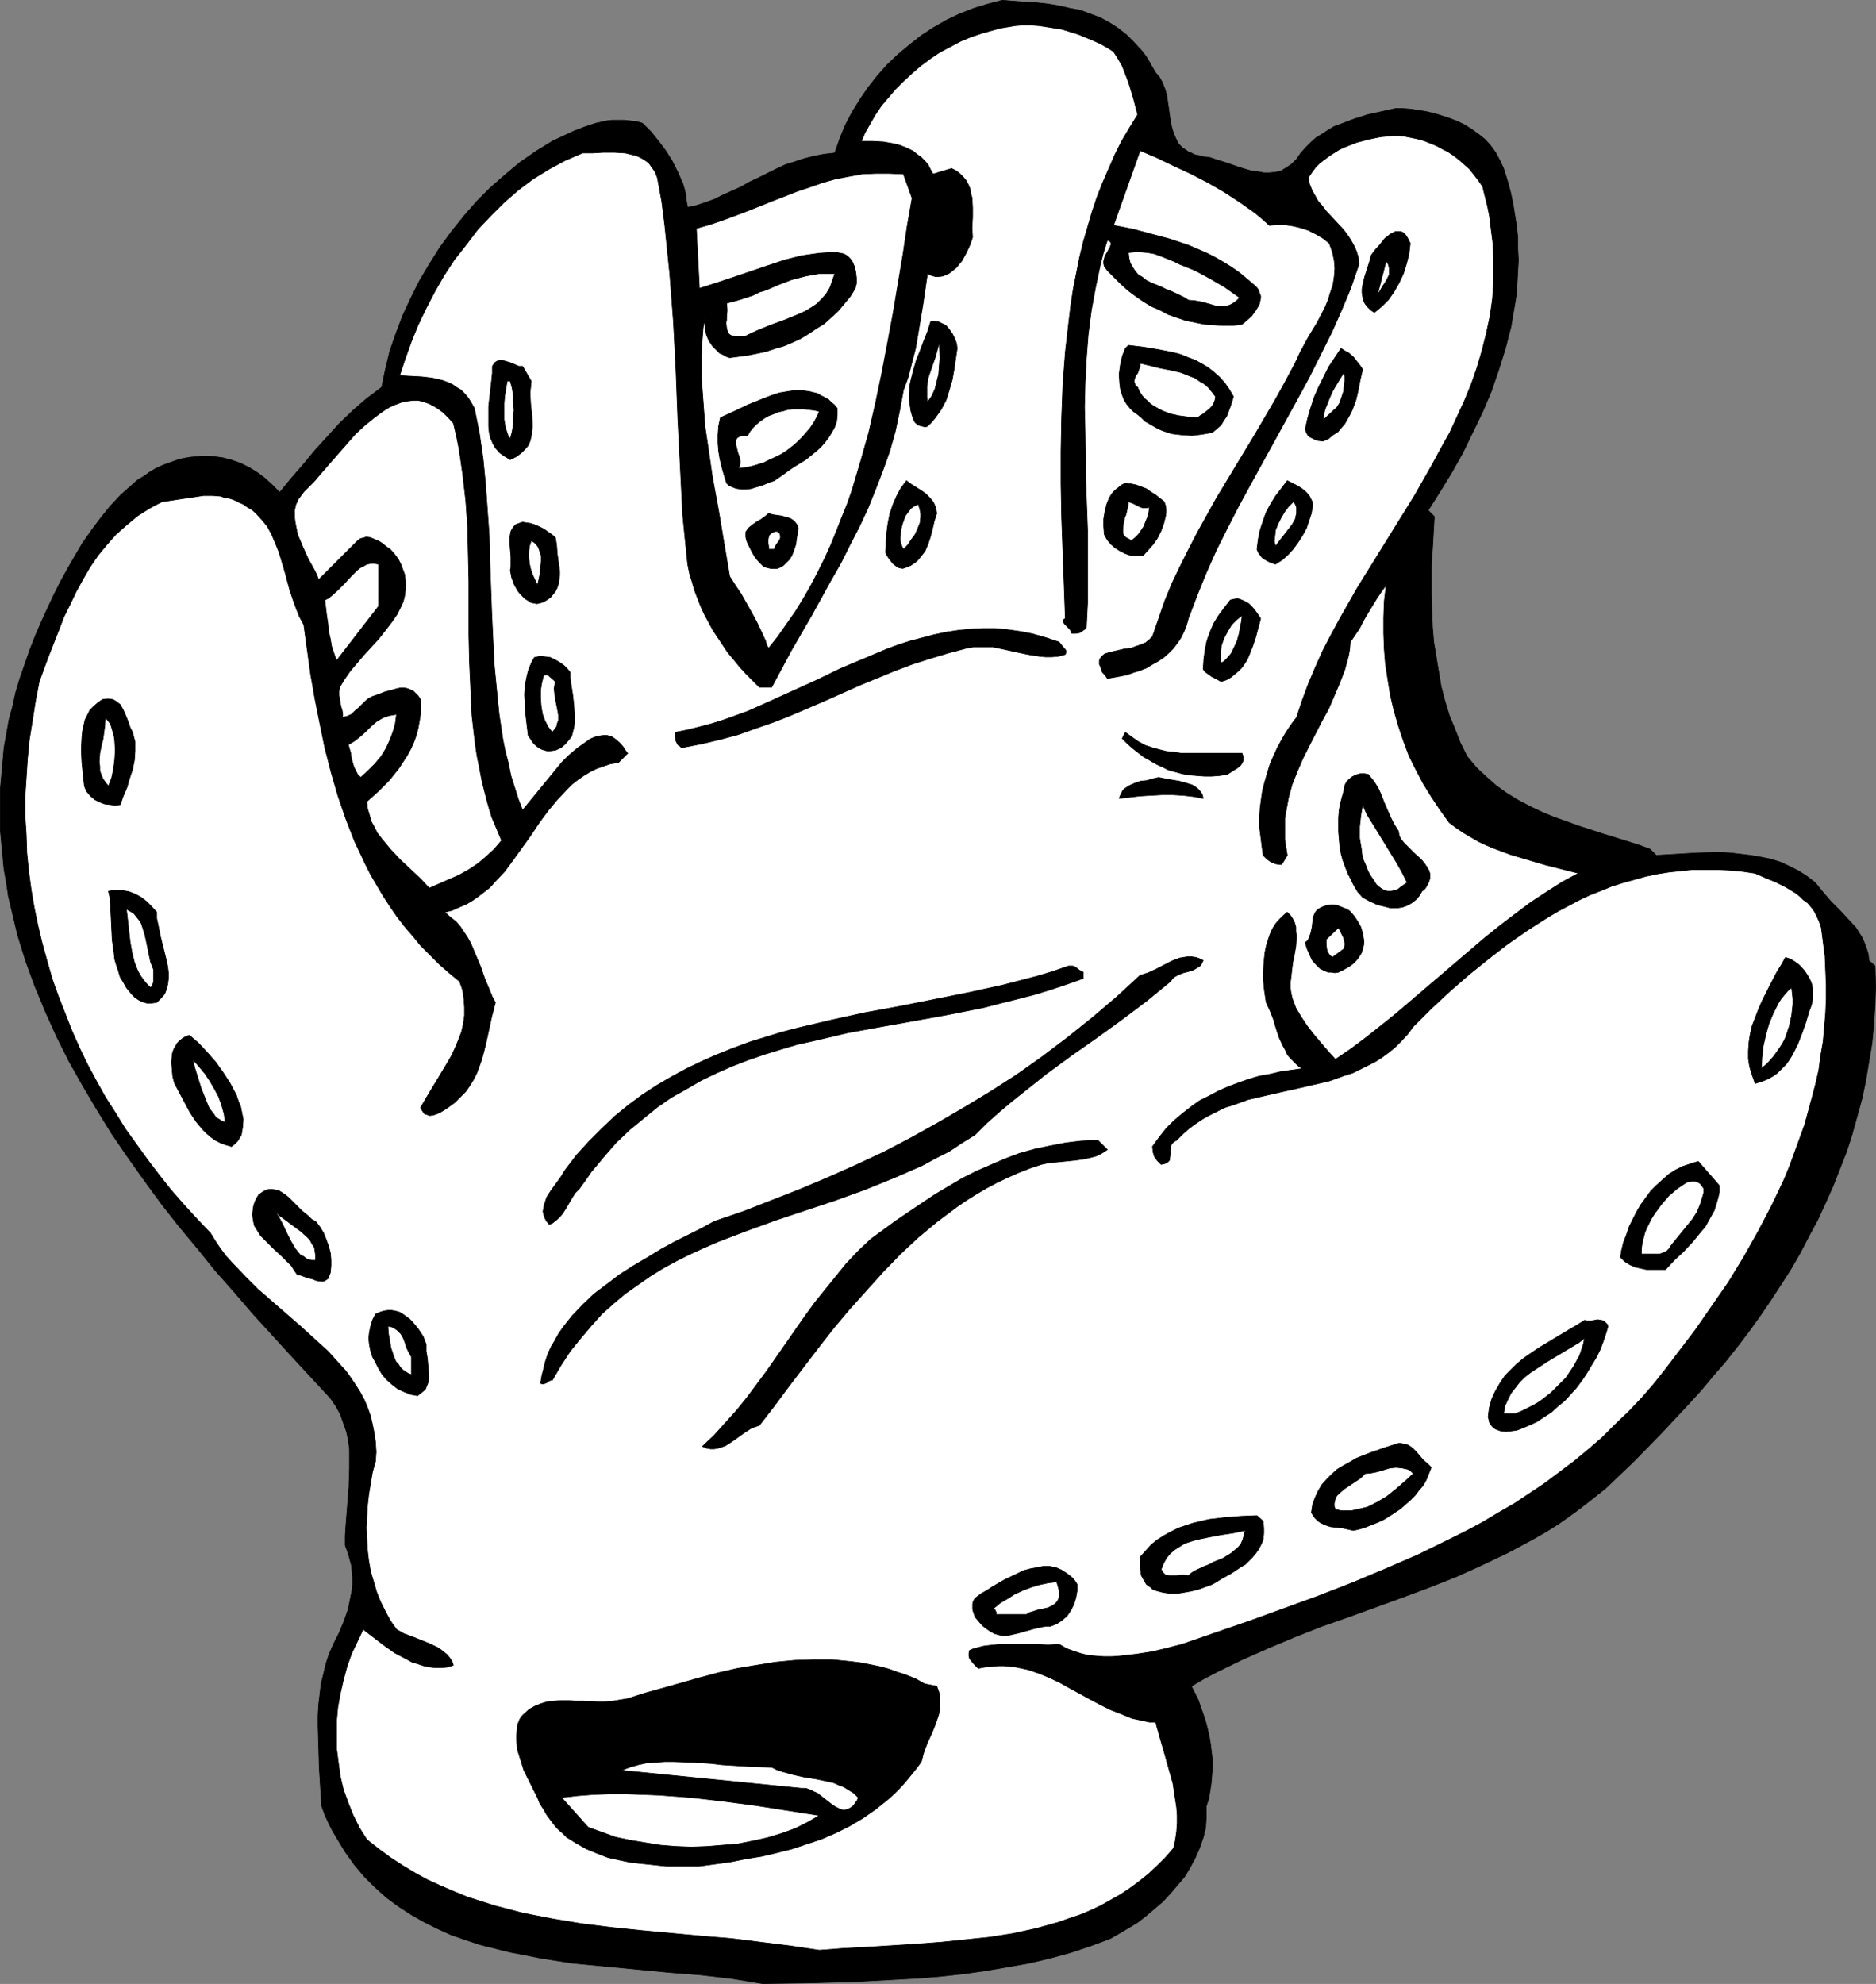 <?xml version="1.0" encoding="UTF-8" standalone="no"?>
<svg
   version="1.0"
   width="129.766mm"
   height="137.186mm"
   id="svg69"
   sodipodi:docname="Glove 4.wmf"
   xmlns:inkscape="http://www.inkscape.org/namespaces/inkscape"
   xmlns:sodipodi="http://sodipodi.sourceforge.net/DTD/sodipodi-0.dtd"
   xmlns="http://www.w3.org/2000/svg"
   xmlns:svg="http://www.w3.org/2000/svg">
  <rect width="100%" height="100%" fill="#808080" stroke="none"/>
  <sodipodi:namedview
     id="namedview69"
     pagecolor="#ffffff"
     bordercolor="#000000"
     borderopacity="0.25"
     inkscape:showpageshadow="2"
     inkscape:pageopacity="0.0"
     inkscape:pagecheckerboard="0"
     inkscape:deskcolor="#d1d1d1"
     inkscape:document-units="mm" />
  <defs
     id="defs1">
    <pattern
       id="WMFhbasepattern"
       patternUnits="userSpaceOnUse"
       width="6"
       height="6"
       x="0"
       y="0" />
  </defs>
  <path
     style="fill:#000000;fill-opacity:1;fill-rule:evenodd;stroke:#000000;stroke-width:0.162px;stroke-linecap:round;stroke-linejoin:round;stroke-miterlimit:4;stroke-dasharray:none;stroke-opacity:1"
     d="m 302.111,18.985 0.97,1.131 0.808,1.454 0.646,1.616 0.485,1.616 0.485,3.393 0.485,3.393 0.323,1.616 0.485,1.616 0.646,1.454 0.646,1.293 1.131,1.131 0.808,0.485 0.646,0.485 0.808,0.323 0.97,0.485 0.97,0.162 1.131,0.323 1.616,0.162 1.454,0.485 3.07,0.969 3.232,1.131 3.232,0.969 1.616,0.162 1.616,0.323 h 1.454 l 1.616,-0.162 1.454,-0.323 1.293,-0.808 1.454,-0.969 1.293,-1.293 1.131,-1.616 1.293,-1.454 1.293,-1.293 1.454,-1.293 1.616,-0.969 1.454,-0.969 1.616,-0.969 1.778,-0.646 3.394,-1.293 3.555,-1.131 7.272,-1.616 h 1.939 l 2.101,0.162 4.04,0.646 2.101,0.485 2.101,0.646 1.939,0.646 2.101,0.808 1.939,0.969 1.778,1.131 1.778,1.293 1.616,1.293 1.454,1.616 1.293,1.777 1.131,2.1 0.97,2.1 0.97,3.07 0.808,2.908 0.646,3.07 0.485,2.908 0.485,3.07 0.323,2.908 v 3.07 l 0.162,2.908 -0.162,2.908 -0.162,2.908 -0.162,2.908 -0.485,3.07 -0.485,2.747 -0.485,2.908 -1.454,5.655 -1.778,5.655 -1.939,5.655 -2.262,5.332 -2.586,5.332 -2.586,5.332 -2.909,5.17 -3.07,5.009 -3.07,4.847 1.616,1.616 -0.485,8.402 -0.323,4.201 v 4.201 4.039 l 0.162,4.039 0.162,4.039 0.323,3.878 0.646,3.878 0.646,3.878 0.646,3.878 0.97,3.716 1.131,3.716 1.454,3.555 1.454,3.716 1.778,3.555 2.424,2.908 2.586,2.424 2.747,2.424 2.747,1.939 2.909,1.777 3.07,1.616 3.07,1.454 3.07,1.293 3.232,1.131 3.07,1.131 6.464,2.1 6.302,1.939 3.07,0.969 3.07,1.131 1.616,1.616 5.494,-0.323 5.494,-0.323 5.494,-0.162 2.747,0.162 2.747,0.323 2.747,0.323 2.747,0.485 2.424,0.485 2.586,0.808 2.424,1.131 2.262,1.131 2.262,1.454 2.101,1.616 2.101,2.585 2.101,2.424 2.262,2.262 2.101,2.262 2.101,2.262 0.808,1.293 0.808,1.293 0.646,1.454 0.485,1.293 0.485,1.616 0.162,1.616 1.616,1.454 0.162,5.17 -0.162,5.009 -0.323,5.009 -0.485,5.009 -0.808,4.847 -0.808,4.847 -0.97,4.686 -1.293,4.686 -1.293,4.686 -1.454,4.524 -1.778,4.524 -1.778,4.524 -1.939,4.363 -2.101,4.524 -2.262,4.201 -2.262,4.363 -2.424,4.201 -2.586,4.039 -2.747,4.201 -2.747,4.039 -2.909,4.039 -3.07,4.039 -3.07,3.878 -3.232,3.716 -3.232,3.878 -3.394,3.716 -6.949,7.433 -7.11,7.271 -7.434,7.109 -3.07,2.424 -3.07,2.424 -3.07,2.262 -3.232,2.262 -3.07,1.939 -3.394,1.939 -6.626,3.555 -6.787,3.232 -6.787,3.07 -6.949,2.747 -6.949,2.585 -7.11,2.585 -7.11,2.585 -6.949,2.424 -6.949,2.747 -6.949,2.908 -6.949,3.07 -6.626,3.232 -3.394,1.777 -3.232,1.939 1.778,3.555 1.293,3.716 0.646,1.939 0.485,1.939 0.485,2.1 0.323,1.939 0.485,4.039 v 2.1 l -0.162,2.1 -0.162,1.939 -0.323,2.1 -0.323,1.939 -0.646,1.939 v 2.908 l -0.162,2.747 -0.646,2.585 -0.97,2.747 -1.131,2.585 -1.293,2.424 -1.454,2.424 -1.778,2.1 -1.939,2.262 -1.939,2.1 -2.262,1.939 -2.101,1.777 -2.262,1.777 -2.424,1.454 -2.424,1.454 -2.262,1.293 -5.171,1.939 -5.333,1.777 -5.333,1.454 -5.494,1.293 -5.494,0.969 -5.656,0.969 -5.656,0.808 -5.818,0.646 -5.656,0.485 -5.818,0.323 -11.797,0.646 -11.958,0.323 -11.797,0.162 -3.878,-0.646 -3.878,-0.646 -8.242,-0.969 -8.242,-0.646 -8.403,-0.808 -8.403,-0.808 -8.565,-0.808 -8.242,-1.293 -4.04,-0.808 -4.202,-0.808 -3.878,-0.969 -3.878,-0.969 -3.878,-1.293 -3.717,-1.293 -3.555,-1.616 -3.555,-1.777 -3.394,-1.939 -3.232,-2.1 -3.07,-2.262 -3.07,-2.747 -2.747,-2.747 -2.586,-3.07 -2.424,-3.393 -2.262,-3.716 -1.131,-1.939 -0.97,-1.939 -0.97,-2.1 -0.808,-2.262 -0.162,-2.424 -0.162,-2.424 -0.323,-5.17 -0.162,-5.494 -0.162,-5.494 v -2.747 l 0.162,-2.747 0.323,-2.747 0.323,-2.747 0.646,-2.585 0.646,-2.747 0.808,-2.424 1.131,-2.585 1.454,-2.908 1.293,-3.07 1.131,-3.232 0.646,-3.232 0.323,-1.616 0.162,-1.616 v -1.777 l -0.162,-1.616 -0.162,-1.616 -0.485,-1.777 -0.485,-1.616 -0.646,-1.777 v -2.424 l 0.162,-2.585 0.808,-10.179 0.162,-5.009 v -2.424 -2.424 l -0.323,-2.424 -0.485,-2.262 -0.808,-2.262 -0.808,-2.262 -1.131,-2.1 -1.454,-2.1 -10.019,-10.826 -10.181,-11.149 -4.848,-5.655 -5.01,-5.655 -4.686,-5.817 -4.848,-5.817 -4.686,-5.978 -4.363,-5.978 -4.363,-6.14 -4.202,-6.14 -3.878,-6.301 -3.717,-6.301 -3.555,-6.301 -3.232,-6.463 -2.909,-6.463 -2.747,-6.625 -2.424,-6.625 -2.101,-6.786 -0.808,-3.393 -0.808,-3.393 -0.808,-3.393 -0.485,-3.393 -0.646,-3.555 -0.323,-3.393 -0.323,-3.393 -0.323,-3.555 v -3.555 -3.555 -3.555 l 0.323,-3.555 0.323,-3.555 0.323,-3.716 0.646,-3.555 0.646,-3.716 0.97,-3.555 0.808,-3.716 1.131,-3.716 1.293,-3.716 1.293,-3.716 1.454,-3.716 1.616,-3.716 1.778,-3.878 1.454,-3.07 1.616,-3.232 1.778,-3.232 1.939,-3.393 2.101,-3.555 2.262,-3.232 2.424,-3.232 2.586,-3.232 2.747,-2.908 2.909,-2.585 1.454,-1.293 1.616,-0.969 1.616,-1.131 1.616,-0.969 1.778,-0.808 1.778,-0.646 1.778,-0.646 1.778,-0.485 1.939,-0.323 1.939,-0.162 1.939,-0.162 2.101,0.162 2.424,0.323 2.424,0.646 2.262,0.808 2.262,1.131 2.101,1.293 1.939,1.454 1.939,1.777 1.939,1.939 2.909,-3.555 3.232,-3.716 3.07,-3.716 3.232,-3.555 3.232,-3.555 3.555,-3.393 3.555,-3.07 1.939,-1.454 1.939,-1.454 0.97,-4.686 1.131,-4.686 1.616,-4.686 1.778,-4.686 2.101,-4.524 2.262,-4.524 2.586,-4.363 2.747,-4.363 3.07,-4.201 3.232,-4.039 3.394,-3.878 3.555,-3.555 3.878,-3.393 3.878,-3.232 4.202,-2.908 4.202,-2.585 5.494,-2.585 2.909,-1.131 2.909,-0.969 2.909,-0.646 1.454,-0.162 h 1.616 1.454 l 1.616,0.162 1.616,0.162 1.616,0.485 2.262,2.262 1.939,2.424 1.939,2.585 1.616,2.585 1.454,2.908 1.293,2.908 0.485,1.616 0.323,1.454 0.162,1.616 0.323,1.616 2.262,-0.485 2.424,-0.808 2.262,-0.808 2.262,-1.131 4.686,-2.1 2.262,-1.293 2.424,-1.131 4.525,-2.262 2.424,-1.131 2.586,-0.808 2.424,-0.808 2.586,-0.646 2.586,-0.485 2.747,-0.323 1.293,-3.716 1.454,-3.555 1.778,-3.393 2.101,-3.393 2.101,-3.07 2.424,-3.07 2.586,-2.908 2.909,-2.747 2.909,-2.424 3.07,-2.424 3.232,-2.1 3.394,-1.939 3.394,-1.616 3.717,-1.454 3.717,-1.131 3.717,-0.969 5.979,0.485 3.07,0.162 2.909,0.323 2.909,0.485 2.747,0.646 2.747,0.485 2.586,0.969 2.586,0.969 2.424,1.293 2.262,1.454 2.262,1.777 1.939,1.939 2.101,2.262 0.97,1.293 0.808,1.293 0.808,1.454 z"
     id="path1" />
  <path
     style="fill:#ffffff;fill-opacity:1;fill-rule:evenodd;stroke:#000000;stroke-width:0.162px;stroke-linecap:round;stroke-linejoin:round;stroke-miterlimit:4;stroke-dasharray:none;stroke-opacity:1"
     d="m 291.122,13.492 1.131,1.777 1.131,1.939 0.808,2.1 0.808,2.1 1.293,4.201 1.131,4.363 -2.101,3.393 -2.101,3.555 -1.778,3.555 -1.616,3.716 -1.616,3.716 -1.454,3.716 -1.293,3.878 -1.131,3.878 -1.131,3.878 -0.97,4.039 -0.808,4.039 -0.808,4.039 -0.646,4.201 -0.485,4.039 -0.97,8.402 -0.646,8.564 -0.323,8.564 -0.162,8.725 v 8.725 l 0.162,8.725 0.323,8.725 0.646,17.612 -0.323,0.162 -0.162,0.162 v 0.485 l 0.162,0.485 0.485,0.485 0.485,0.485 0.485,0.485 0.323,0.485 0.162,0.646 h 1.131 l 0.97,-0.162 0.97,-0.646 0.485,-0.323 0.323,-0.485 0.323,-6.301 v -6.301 -12.765 l -0.485,-12.926 -0.162,-12.765 -0.162,-6.463 0.162,-6.301 0.323,-6.301 0.485,-6.301 0.808,-6.301 1.131,-6.14 1.293,-6.14 0.808,-3.07 0.97,-3.07 0.485,0.162 0.323,0.323 0.162,0.323 v 0.323 l -0.162,0.323 -0.162,0.485 -0.646,1.131 -0.646,1.131 -0.323,1.293 v 0.646 l 0.162,0.646 0.323,0.485 0.485,0.646 1.778,1.777 1.778,1.777 1.778,1.616 1.939,1.454 2.101,1.454 2.101,1.293 2.262,0.969 2.101,1.131 2.262,0.808 2.424,0.808 2.424,0.485 2.424,0.485 2.424,0.162 2.424,0.162 h 2.586 l 2.424,-0.323 1.131,-0.969 1.293,-1.131 0.97,-1.293 0.808,-1.293 0.323,-0.646 0.162,-0.808 0.162,-0.646 v -0.646 l -0.323,-0.646 -0.162,-0.808 -0.485,-0.646 -0.646,-0.646 -2.101,-1.777 -1.939,-1.616 -2.101,-1.454 -2.101,-1.293 -2.262,-1.293 -2.262,-1.131 -2.262,-0.969 -2.262,-0.969 -4.848,-1.616 -4.848,-1.293 -4.848,-1.293 -5.01,-0.969 6.949,-19.551 4.525,1.939 4.363,2.1 4.525,2.1 4.363,2.262 4.202,2.424 4.202,2.747 3.878,2.747 1.939,1.616 1.778,1.616 1.939,-0.162 h 2.101 l 2.101,0.323 2.101,0.485 1.939,0.646 1.939,0.969 1.939,1.131 1.616,1.293 0.808,2.262 0.485,2.262 0.162,2.1 -0.162,2.1 -0.323,2.1 -0.646,1.939 -0.646,2.1 -0.808,1.939 -2.101,4.039 -2.262,3.716 -2.101,3.878 -0.808,1.777 -0.97,1.939 -2.424,4.524 -2.424,4.363 -5.01,8.564 -10.342,17.127 -4.848,8.725 -2.262,4.363 -2.262,4.524 -2.101,4.363 -1.939,4.686 -1.616,4.686 -1.616,4.686 -0.808,0.808 -0.97,0.808 -1.131,0.485 -1.454,0.485 -1.293,0.485 -1.616,0.162 -2.747,0.646 -1.293,0.323 -1.131,0.323 -0.808,0.646 -0.162,0.323 -0.323,0.323 -0.162,0.485 v 0.485 0.485 l 0.323,0.646 0.162,0.646 0.323,0.808 0.646,0.646 0.646,0.969 3.555,-0.646 1.616,-0.323 1.778,-0.646 1.616,-0.485 1.616,-0.646 1.616,-0.969 1.454,-0.808 1.454,-0.969 1.293,-1.131 1.131,-1.131 1.131,-1.454 0.97,-1.454 0.808,-1.616 0.646,-1.616 0.485,-1.777 2.262,-5.978 2.424,-5.978 2.586,-5.817 2.909,-5.817 2.909,-5.655 3.07,-5.655 12.443,-22.621 3.07,-5.655 2.909,-5.817 2.909,-5.817 2.586,-5.817 2.424,-5.817 2.101,-6.14 -0.162,-1.777 -0.485,-1.616 -0.646,-1.454 -0.808,-1.454 -0.97,-1.454 -0.97,-1.293 -2.262,-2.424 -2.262,-2.424 -0.97,-1.293 -1.131,-1.293 -0.808,-1.454 -0.808,-1.454 -0.646,-1.616 -0.323,-1.616 0.97,-1.454 0.97,-1.293 1.131,-1.131 1.293,-0.969 1.293,-0.969 1.293,-0.808 1.293,-0.808 1.454,-0.646 2.909,-1.131 3.07,-0.808 3.07,-0.646 3.232,-0.323 h 1.616 l 1.616,0.162 1.616,0.323 1.616,0.323 1.778,0.485 1.616,0.646 1.616,0.646 1.454,0.808 1.616,0.808 1.454,0.969 1.454,1.131 1.293,1.131 1.454,1.293 1.131,1.454 1.131,1.454 1.131,1.616 0.646,2.585 0.646,2.585 0.485,2.424 0.323,2.585 0.646,5.009 0.162,4.847 v 4.686 l -0.323,4.686 -0.646,4.524 -0.97,4.524 -1.131,4.524 -1.293,4.363 -1.454,4.201 -1.778,4.363 -1.939,4.201 -1.939,4.201 -2.262,4.039 -2.262,4.201 -4.686,8.24 -5.01,8.079 -5.01,8.079 -5.01,8.079 -4.686,8.24 -2.262,4.201 -2.101,4.039 -1.939,4.363 -1.778,4.201 -1.616,4.363 -1.454,4.363 -1.454,1.939 -1.293,1.939 -1.131,1.939 -1.131,2.1 -0.97,2.1 -0.97,2.262 -0.646,2.1 -0.646,2.262 -0.646,2.424 -0.323,2.262 -0.323,2.424 -0.162,2.424 v 2.424 l 0.323,2.424 0.323,2.585 0.323,2.424 0.97,0.969 1.131,0.808 1.293,0.485 1.454,0.162 1.454,-2.424 -0.323,-2.1 -0.323,-1.939 v -1.939 -1.777 -1.939 l 0.323,-1.777 0.323,-1.777 0.323,-1.777 0.97,-3.555 1.293,-3.232 1.454,-3.393 1.616,-3.232 3.394,-6.625 1.778,-3.232 1.454,-3.393 1.454,-3.393 1.293,-3.393 0.97,-3.555 0.323,-1.777 0.162,-1.939 2.424,-3.555 0.97,-1.939 1.131,-1.939 2.262,-3.716 1.293,-1.939 1.293,-1.777 -0.485,4.201 -0.162,4.201 v 4.201 l 0.162,4.201 0.323,4.039 0.646,4.039 0.646,4.039 0.97,4.039 1.131,3.878 1.293,3.878 1.454,3.878 1.778,3.555 1.939,3.716 2.101,3.393 2.262,3.393 2.424,3.393 1.939,1.454 1.939,1.293 1.939,1.131 1.939,1.131 2.101,0.969 1.939,0.808 4.363,1.616 4.363,1.293 4.363,1.293 8.888,2.262 -4.202,2.262 -4.04,2.585 -4.202,2.747 -3.878,2.908 -4.04,3.07 -4.04,3.232 -7.757,6.625 -7.757,6.625 -7.757,6.625 -4.04,3.232 -3.878,3.07 -3.878,2.908 -4.04,2.747 -1.778,-1.939 -1.939,-2.262 -1.778,-2.1 -1.778,-2.262 -1.616,-2.424 -1.454,-2.424 -0.485,-1.293 -0.485,-1.293 -0.323,-1.454 -0.162,-1.293 v -1.293 l 0.162,-1.293 0.323,-2.747 0.162,-1.293 0.323,-1.454 0.485,-2.747 0.162,-2.585 -0.162,-1.293 v -1.131 l -0.323,-1.131 -0.485,-0.969 -0.646,-0.969 -0.808,-0.808 -1.131,0.969 -0.97,0.969 -0.97,1.131 -0.808,1.293 -0.646,1.454 -0.485,1.454 -0.485,1.616 -0.323,1.616 -0.162,1.454 -0.162,1.777 -0.162,3.232 0.323,3.393 0.485,3.232 0.97,2.1 0.97,2.424 0.646,2.262 0.808,2.424 0.97,2.1 0.646,1.131 0.485,1.131 0.808,0.969 0.97,0.969 0.97,0.969 1.131,0.808 -5.656,0.808 -2.747,0.646 -2.747,0.485 -2.747,0.808 -2.747,0.969 -2.586,0.969 -2.586,1.131 -2.424,1.293 -2.586,1.293 -2.262,1.616 -2.262,1.777 -2.101,1.777 -2.101,2.1 -1.778,2.262 -1.778,2.424 0.162,1.454 0.323,1.131 0.808,1.131 0.97,0.969 0.808,-0.162 0.485,-0.162 0.485,-0.323 0.323,-0.323 0.162,-0.323 v -0.485 l 0.162,-0.969 v -1.131 l 0.162,-0.969 0.162,-0.485 0.323,-0.323 0.323,-0.323 0.646,-0.323 1.616,-1.616 1.616,-1.454 1.778,-1.293 1.939,-1.293 1.778,-0.969 1.939,-0.969 1.939,-0.969 2.101,-0.646 4.04,-1.454 4.202,-0.969 4.202,-0.969 4.363,-0.969 4.202,-0.969 4.202,-0.969 4.04,-1.454 2.101,-0.646 1.939,-0.969 1.939,-0.969 1.939,-0.969 1.778,-1.131 1.778,-1.293 1.778,-1.454 1.616,-1.616 1.616,-1.777 1.454,-1.939 4.686,-4.686 4.848,-4.524 5.01,-4.363 5.01,-4.039 5.01,-3.878 5.333,-3.716 5.333,-3.393 2.747,-1.616 2.747,-1.454 2.747,-1.454 2.747,-1.293 2.909,-1.131 2.747,-1.131 3.07,-0.969 2.909,-0.808 2.909,-0.808 3.07,-0.646 3.07,-0.485 3.07,-0.323 3.07,-0.323 h 3.232 3.232 l 3.232,0.162 3.394,0.323 3.232,0.485 2.586,1.131 2.747,1.131 2.586,1.293 2.424,1.454 1.293,0.969 0.97,0.969 1.131,0.808 0.97,1.131 0.808,1.131 0.646,1.293 0.646,1.454 0.485,1.454 0.485,3.716 0.485,3.716 0.162,3.716 0.162,3.878 v 3.555 l -0.162,3.716 -0.323,3.716 -0.323,3.716 -0.646,3.716 -0.485,3.716 -0.808,3.555 -0.97,3.716 -0.97,3.555 -0.97,3.555 -1.293,3.555 -1.293,3.555 -1.293,3.555 -1.454,3.555 -3.232,6.786 -3.555,6.786 -3.717,6.625 -4.04,6.625 -4.363,6.301 -4.363,6.301 -4.686,6.14 -3.07,4.039 -3.07,3.878 -3.232,3.716 -3.394,3.555 -3.555,3.393 -3.394,3.393 -3.555,3.07 -3.717,3.07 -3.878,2.908 -3.878,2.908 -3.878,2.585 -3.878,2.585 -4.202,2.424 -4.04,2.424 -4.202,2.262 -4.202,2.1 -8.565,4.201 -8.565,3.716 -8.888,3.716 -8.726,3.393 -8.888,3.232 -8.888,3.232 -8.888,3.07 -8.888,3.07 -3.717,0.969 -4.04,0.969 -4.202,0.646 -4.202,0.485 -2.101,0.162 h -2.262 l -2.101,-0.162 -1.939,-0.162 -1.939,-0.485 -1.939,-0.646 -1.778,-0.646 -1.939,-1.131 -2.909,0.162 -3.232,-0.162 h -6.302 -3.07 l -2.909,0.323 -1.293,0.162 -1.293,0.323 -1.293,0.323 -1.131,0.485 -0.162,0.808 v 0.646 l 0.162,0.646 0.323,0.485 0.97,1.131 0.97,0.969 1.778,-0.323 1.778,-0.162 1.616,-0.162 h 1.616 l 1.616,0.162 1.454,0.162 3.07,0.646 2.909,0.969 2.747,1.131 2.747,1.293 2.586,1.454 5.333,2.908 2.747,1.454 2.586,1.293 2.909,1.131 2.747,1.131 3.07,0.646 1.454,0.323 h 1.616 l 1.131,4.039 1.131,3.878 1.131,4.039 1.131,4.039 0.646,4.201 0.323,2.1 0.162,2.1 v 2.1 l -0.162,2.1 -0.323,2.262 -0.485,2.1 -2.101,2.424 -2.262,2.262 -2.262,2.1 -2.424,1.939 -2.424,1.777 -2.424,1.616 -2.586,1.454 -2.586,1.454 -2.747,1.293 -2.747,1.131 -2.909,0.969 -2.747,0.969 -2.909,0.808 -2.909,0.808 -5.979,1.293 -6.141,0.969 -6.302,0.646 -6.302,0.646 -6.464,0.485 -12.766,0.808 -6.302,0.323 -6.302,0.485 -7.595,-1.131 -7.757,-0.969 -7.757,-0.969 -7.918,-0.646 -15.675,-1.454 -7.757,-0.808 -7.757,-0.969 -7.757,-1.293 -7.434,-1.454 -3.717,-0.969 -3.717,-0.969 -3.555,-1.131 -3.555,-1.131 -3.555,-1.454 -3.394,-1.454 -3.555,-1.616 -3.232,-1.777 -3.232,-1.939 -3.232,-2.1 -3.07,-2.262 -3.07,-2.424 -1.939,-3.07 -1.616,-3.232 -1.293,-3.232 -1.293,-3.555 -0.808,-3.393 -0.485,-3.555 -0.485,-3.716 v -3.555 -3.716 l 0.323,-3.555 0.646,-3.555 0.808,-3.555 0.97,-3.555 1.131,-3.232 1.616,-3.393 1.454,-3.07 2.747,2.1 2.747,2.1 2.747,1.939 3.07,1.616 1.454,0.808 1.616,0.485 1.454,0.485 1.616,0.323 1.454,0.162 h 1.616 l 1.616,-0.162 1.454,-0.485 -0.323,-0.969 -0.646,-0.969 -0.646,-0.808 -0.808,-0.646 -0.808,-0.646 -0.97,-0.646 -2.101,-0.969 -4.363,-1.777 -2.262,-0.808 -1.939,-1.131 -1.616,-2.262 -1.293,-2.424 -1.293,-2.585 -0.97,-2.424 -0.808,-2.747 -0.808,-2.747 -0.485,-2.747 -0.323,-2.747 -0.162,-2.908 -0.162,-2.908 0.162,-2.908 0.162,-2.908 0.323,-2.908 0.485,-2.908 0.485,-2.908 0.808,-2.908 0.162,-2.424 -0.162,-2.585 -0.323,-2.262 -0.485,-2.424 -0.485,-2.1 -0.808,-2.262 -0.808,-1.939 -1.131,-2.1 -1.131,-1.777 -1.293,-1.939 -1.293,-1.777 -1.616,-1.777 -3.07,-3.393 -3.555,-3.232 -3.555,-3.232 -3.717,-3.232 -7.434,-6.463 -3.394,-3.393 -3.394,-3.555 -1.616,-1.777 -1.454,-1.939 -1.293,-1.939 -1.293,-2.1 -3.555,-3.716 -3.394,-3.716 -3.394,-3.878 -3.07,-3.878 -3.07,-4.039 -2.909,-4.039 -2.909,-4.039 -2.586,-4.201 -2.586,-4.039 -2.424,-4.363 -2.262,-4.201 -2.101,-4.363 -1.939,-4.363 -1.778,-4.524 -1.778,-4.524 -1.616,-4.524 -1.293,-4.524 -1.293,-4.686 -1.131,-4.686 -0.97,-4.686 -0.808,-4.686 -0.646,-4.847 -0.485,-4.847 -0.162,-4.847 -0.323,-4.847 v -5.009 l 0.323,-4.847 0.323,-5.009 0.485,-5.009 0.808,-5.009 0.808,-5.17 0.97,-5.009 2.424,-6.625 2.747,-6.948 1.293,-3.393 1.616,-3.232 1.616,-3.393 1.778,-3.232 1.778,-3.07 2.101,-3.07 2.262,-2.747 2.424,-2.747 2.747,-2.424 2.909,-2.424 3.07,-1.939 1.778,-0.969 1.616,-0.808 2.262,-0.323 2.101,-0.323 4.363,-0.646 2.101,-0.323 h 2.262 l 2.101,0.162 0.97,0.323 1.131,0.162 1.454,0.485 1.293,0.646 1.131,0.485 1.131,0.808 1.131,0.646 0.97,0.808 1.616,1.777 1.454,1.777 1.131,2.1 0.97,2.262 0.97,2.424 1.454,4.847 1.293,4.847 0.808,2.424 0.808,2.262 0.97,2.424 1.131,2.1 1.778,12.926 1.131,6.463 1.293,6.463 1.293,6.301 1.616,6.301 1.778,6.14 2.101,6.14 2.262,5.817 1.454,3.07 1.293,2.747 1.454,2.908 1.616,2.747 1.616,2.747 1.778,2.747 1.778,2.585 2.101,2.747 2.101,2.424 2.101,2.585 2.424,2.424 2.424,2.424 2.586,2.262 2.747,2.262 0.808,2.262 0.323,2.262 0.162,2.262 v 2.1 l -0.323,2.262 -0.485,2.1 -0.808,2.1 -0.808,1.939 -0.97,2.1 -1.131,1.939 -2.424,4.039 -2.262,3.716 -2.262,3.878 0.323,0.646 0.323,0.485 0.323,0.485 0.485,0.162 0.485,0.162 0.485,0.162 0.97,-0.162 0.97,-0.323 0.97,-0.485 0.808,-0.485 0.97,-0.646 1.778,-1.293 1.454,-1.454 1.454,-1.454 1.131,-1.616 0.97,-1.616 0.808,-1.616 0.646,-1.777 0.646,-1.777 0.97,-3.716 0.808,-3.716 0.808,-3.716 0.97,-3.716 -0.808,-1.454 -0.646,-1.616 -1.293,-3.07 -1.131,-3.232 -1.293,-3.07 -1.293,-3.07 -0.808,-1.454 -0.97,-1.454 -0.97,-1.454 -1.131,-1.293 -1.454,-1.131 -1.454,-1.293 1.939,-0.485 1.778,-0.808 1.939,-0.808 1.616,-0.969 1.616,-1.131 1.454,-1.131 1.454,-1.131 1.293,-1.454 2.586,-2.747 2.262,-3.07 4.525,-6.301 2.262,-3.393 2.262,-3.07 2.424,-2.908 2.586,-2.747 1.293,-1.293 1.454,-1.131 1.616,-1.131 1.616,-0.969 1.616,-0.808 1.778,-0.646 1.939,-0.646 2.101,-0.323 2.424,-2.424 -0.646,-0.808 -0.485,-0.808 -0.97,-1.131 -1.131,-0.969 -0.97,-0.646 -1.131,-0.323 h -1.131 l -1.131,0.162 -1.131,0.323 -1.131,0.485 -1.131,0.808 -2.262,1.616 -2.101,1.777 -0.97,0.969 -0.97,0.969 -10.181,12.441 -1.131,-2.908 -0.97,-3.07 -0.97,-3.07 -0.646,-3.232 -0.808,-3.07 -0.646,-3.232 -0.97,-6.463 -0.646,-6.463 -0.646,-6.625 -0.323,-6.625 -0.323,-6.786 -0.485,-13.411 -0.162,-6.786 -0.485,-6.786 -0.485,-6.786 -0.646,-6.625 -0.97,-6.625 -1.293,-6.463 -0.808,-1.454 -0.808,-1.293 -0.97,-1.131 -0.97,-0.969 -1.131,-0.646 -1.131,-0.808 -1.131,-0.485 -1.293,-0.485 -2.747,-0.646 -2.747,-0.323 -5.818,-0.323 1.454,-4.363 1.616,-4.524 1.778,-4.363 2.101,-4.363 2.262,-4.363 2.424,-4.201 2.747,-4.201 3.07,-3.878 3.07,-4.039 3.394,-3.555 3.394,-3.393 3.717,-3.232 3.878,-2.908 2.101,-1.293 2.101,-1.293 2.101,-1.131 2.101,-1.131 2.262,-0.969 2.262,-0.969 h 2.586 l 2.747,-0.162 h 3.07 l 2.747,0.162 1.293,0.323 1.454,0.323 1.131,0.485 1.131,0.646 1.131,0.808 0.808,1.131 0.808,1.131 0.646,1.616 1.131,6.14 0.808,6.301 0.646,6.301 0.646,6.301 0.97,12.603 0.646,12.441 0.485,12.765 0.646,12.603 0.646,12.765 0.646,6.463 0.646,6.301 0.485,2.424 0.646,2.1 0.646,2.262 0.808,2.1 0.808,2.1 0.97,2.1 1.131,2.1 1.131,2.1 1.293,1.939 1.293,1.939 1.293,1.939 1.616,1.939 1.454,1.777 1.616,1.777 3.555,3.555 h 3.232 l 5.01,-9.371 5.333,-9.21 5.171,-9.371 2.586,-4.524 2.424,-4.847 2.424,-4.686 2.262,-4.847 1.939,-4.847 1.939,-5.009 1.778,-5.009 1.454,-5.17 1.131,-5.332 0.97,-5.332 1.293,-3.555 0.97,-3.878 0.97,-3.716 0.646,-3.878 1.293,-7.756 1.131,-7.756 0.97,0.485 1.131,0.323 h 0.808 l 1.131,-0.162 0.808,-0.323 0.97,-0.485 0.808,-0.646 0.97,-0.808 0.646,-0.808 0.808,-0.969 1.131,-2.1 0.97,-2.1 0.323,-0.969 0.323,-0.969 -0.162,-2.424 0.162,-2.747 v -2.585 l -0.162,-2.585 -0.323,-1.131 -0.162,-1.131 -0.485,-1.131 -0.485,-0.969 -0.808,-0.969 -0.808,-0.808 -0.97,-0.808 -1.293,-0.646 -4.848,1.454 -0.646,-1.131 -0.646,-1.293 -0.808,-0.969 -0.97,-0.969 -1.131,-0.808 -0.97,-0.808 -1.293,-0.646 -1.131,-0.485 -1.293,-0.485 -1.293,-0.323 -2.747,-0.485 -2.909,-0.162 h -2.909 l 0.97,-2.262 1.293,-2.262 1.293,-2.262 1.616,-2.424 1.778,-2.1 1.939,-2.262 2.101,-2.1 2.262,-2.1 2.262,-1.939 2.586,-1.939 2.424,-1.616 2.747,-1.454 2.747,-1.454 2.747,-1.131 2.909,-0.969 2.909,-0.808 1.778,-0.485 1.939,-0.323 1.939,-0.323 1.939,-0.162 h 2.101 l 2.101,0.162 2.101,0.323 2.101,0.323 1.939,0.323 2.101,0.646 2.101,0.646 1.939,0.808 1.939,0.808 1.778,0.808 1.778,0.969 z"
     id="path2" />
  <path
     style="fill:#ffffff;fill-opacity:1;fill-rule:evenodd;stroke:#000000;stroke-width:0.162px;stroke-linecap:round;stroke-linejoin:round;stroke-miterlimit:4;stroke-dasharray:none;stroke-opacity:1"
     d="m 238.441,51.785 -1.293,7.433 -1.131,7.594 -1.293,7.594 -1.293,7.756 -1.454,7.756 -1.454,7.594 -1.616,7.756 -1.778,7.756 -2.101,7.433 -2.262,7.594 -1.293,3.716 -1.454,3.555 -1.454,3.716 -1.454,3.555 -1.616,3.555 -1.778,3.555 -1.778,3.393 -1.939,3.393 -2.101,3.393 -2.262,3.232 -2.262,3.232 -2.424,3.07 -0.485,-0.808 -0.323,-1.131 -0.97,-2.1 -1.131,-2.424 -1.293,-2.424 -1.454,-2.585 -1.454,-2.585 -1.616,-2.424 -1.454,-2.262 -1.454,-8.564 -1.454,-8.725 -1.616,-8.725 -1.293,-8.887 -0.646,-4.363 -0.323,-4.363 -0.323,-4.363 -0.323,-4.363 v -4.201 l 0.162,-4.201 0.323,-4.201 0.646,-4.039 -0.323,1.939 0.162,1.939 0.323,1.777 0.646,1.616 0.97,1.454 1.293,1.293 0.646,0.646 0.808,0.323 0.808,0.485 0.97,0.323 2.424,-0.323 2.424,-0.323 2.424,-0.485 2.262,-0.485 2.424,-0.808 2.262,-0.646 2.262,-0.969 2.101,-0.969 2.101,-1.293 1.939,-1.293 2.101,-1.293 1.778,-1.616 1.778,-1.616 1.616,-1.939 1.616,-1.939 1.293,-2.1 0.323,-1.293 V 72.629 l -0.162,-1.454 -0.323,-1.454 -0.646,-1.454 -0.485,-0.646 -0.485,-0.485 -0.646,-0.485 -0.646,-0.323 -0.808,-0.162 -0.808,-0.162 h -2.262 l -2.424,0.162 -2.262,0.323 -2.262,0.323 -4.525,1.131 -4.363,1.454 -9.05,3.07 -4.363,1.454 -4.525,1.454 -0.808,-15.673 3.394,-0.969 3.394,-1.131 6.464,-2.424 6.464,-2.585 6.626,-2.585 3.394,-1.131 3.232,-1.131 3.394,-0.969 3.394,-0.646 3.555,-0.646 3.555,-0.162 h 3.555 l 3.717,0.162 z"
     id="path3" />
  <path
     style="fill:#000000;fill-opacity:1;fill-rule:evenodd;stroke:#000000;stroke-width:0.162px;stroke-linecap:round;stroke-linejoin:round;stroke-miterlimit:4;stroke-dasharray:none;stroke-opacity:1"
     d="m 368.69,63.58 -0.323,2.747 -0.646,2.585 -0.808,2.585 -1.131,2.424 -1.293,2.262 -1.454,2.1 -1.778,1.777 -0.97,0.808 -0.97,0.808 -0.97,-0.646 -0.808,-0.808 -0.646,-0.808 -0.485,-0.969 -0.162,-0.969 -0.162,-0.969 v -0.969 l 0.162,-0.969 0.485,-2.1 1.293,-4.039 0.485,-1.777 0.485,-0.646 0.485,-0.646 1.293,-1.454 1.293,-1.616 0.646,-0.485 0.808,-0.646 0.646,-0.323 0.646,-0.323 h 0.808 0.646 l 0.646,0.323 0.646,0.646 0.485,0.808 z"
     id="path4" />
  <path
     style="fill:#ffffff;fill-opacity:1;fill-rule:evenodd;stroke:#000000;stroke-width:0.162px;stroke-linecap:round;stroke-linejoin:round;stroke-miterlimit:4;stroke-dasharray:none;stroke-opacity:1"
     d="m 324.088,77.799 -0.808,0.808 -0.646,0.485 -0.808,0.485 -0.808,0.323 -0.808,0.162 h -0.808 l -1.778,-0.162 -1.616,-0.485 -1.778,-0.485 -1.778,-0.323 -1.778,-0.162 -0.97,-0.646 -1.293,-0.646 -2.424,-1.131 -1.293,-0.485 -1.293,-0.646 -2.424,-0.969 -1.293,-0.646 -0.97,-0.808 -1.131,-0.646 -0.808,-0.969 -0.646,-0.969 -0.646,-1.131 -0.323,-1.293 -0.162,-1.454 1.616,-0.162 h 1.616 l 1.778,0.162 1.778,0.323 1.778,0.646 1.616,0.646 1.616,0.646 1.616,0.808 4.04,1.616 3.878,2.1 3.878,2.262 z"
     id="path5" />
  <path
     style="fill:#ffffff;fill-opacity:1;fill-rule:evenodd;stroke:#000000;stroke-width:0.162px;stroke-linecap:round;stroke-linejoin:round;stroke-miterlimit:4;stroke-dasharray:none;stroke-opacity:1"
     d="m 360.125,76.991 2.262,-8.725 0.485,0.646 0.162,0.485 0.162,0.646 v 0.485 1.293 l -0.485,0.969 -0.646,1.131 -0.646,0.969 -0.646,1.131 z"
     id="path6" />
  <path
     style="fill:#ffffff;fill-opacity:1;fill-rule:evenodd;stroke:#000000;stroke-width:0.162px;stroke-linecap:round;stroke-linejoin:round;stroke-miterlimit:4;stroke-dasharray:none;stroke-opacity:1"
     d="m 218.241,71.498 -0.646,1.939 -0.646,1.777 -0.97,1.616 -1.131,1.293 -1.293,1.293 -1.454,0.969 -1.616,0.969 -1.778,0.808 -3.555,1.454 -3.555,1.293 -3.555,1.454 -1.778,0.808 -1.616,0.808 h -1.131 -1.131 l -0.808,-0.162 -0.485,-0.162 -0.485,-0.323 -0.323,-0.485 -0.162,-0.485 -0.162,-0.646 -0.162,-1.293 0.162,-0.808 v -0.808 l 0.162,-1.777 -0.162,-1.777 3.555,-0.969 3.394,-1.131 1.616,-0.808 1.616,-0.485 3.394,-1.454 3.394,-1.293 3.717,-0.969 1.778,-0.323 1.778,-0.323 h 1.939 z"
     id="path7" />
  <path
     style="fill:#000000;fill-opacity:1;fill-rule:evenodd;stroke:#000000;stroke-width:0.162px;stroke-linecap:round;stroke-linejoin:round;stroke-miterlimit:4;stroke-dasharray:none;stroke-opacity:1"
     d="m 250.237,91.048 -0.808,5.494 -0.485,2.747 -0.808,2.747 -0.808,2.585 -1.293,2.424 -0.808,1.131 -0.808,1.131 -0.97,1.131 -0.97,0.969 -0.646,0.162 -0.646,-0.162 -0.646,-0.162 -0.485,-0.162 -0.808,-0.646 -0.485,-0.969 -0.323,-0.969 -0.323,-1.131 -0.323,-2.262 -0.162,-1.454 0.162,-1.454 v -1.293 l 0.323,-1.454 0.646,-2.585 0.808,-2.747 0.97,-2.424 0.97,-2.585 0.97,-2.424 0.808,-2.585 0.646,-0.162 0.808,0.162 h 0.646 l 0.646,0.323 1.293,0.646 0.808,0.969 0.808,1.131 0.646,1.293 0.485,1.293 z"
     id="path8" />
  <path
     style="fill:#ffffff;fill-opacity:1;fill-rule:evenodd;stroke:#000000;stroke-width:0.162px;stroke-linecap:round;stroke-linejoin:round;stroke-miterlimit:4;stroke-dasharray:none;stroke-opacity:1"
     d="m 242.481,105.105 -0.162,-1.131 v -0.969 -2.1 l 0.323,-2.1 0.646,-1.939 1.293,-3.716 0.485,-1.777 0.485,-1.939 0.162,4.201 -0.162,2.1 -0.162,2.1 -0.485,1.939 -0.485,1.939 -0.808,1.777 z"
     id="path9" />
  <path
     style="fill:#000000;fill-opacity:1;fill-rule:evenodd;stroke:#000000;stroke-width:0.162px;stroke-linecap:round;stroke-linejoin:round;stroke-miterlimit:4;stroke-dasharray:none;stroke-opacity:1"
     d="m 322.472,103.651 -0.808,2.585 -0.485,1.293 -0.485,1.293 -0.808,1.131 -0.646,1.131 -1.131,0.969 -1.131,0.969 -2.747,0.485 -2.586,0.323 -2.586,-0.162 -2.747,-0.323 -2.424,-0.808 -1.131,-0.485 -1.131,-0.646 -1.131,-0.646 -1.131,-0.646 -0.97,-0.969 -0.97,-0.808 -1.131,-0.808 -0.808,-0.808 -0.808,-0.969 -0.646,-0.969 -0.485,-1.131 -0.323,-0.969 -0.323,-1.131 -0.162,-1.293 -0.162,-2.424 0.323,-2.424 0.485,-2.262 0.808,-2.1 0.808,-0.808 4.04,0.485 3.878,0.646 4.04,0.808 1.778,0.485 1.939,0.808 1.778,0.646 1.778,0.969 1.616,0.969 1.454,1.131 1.616,1.454 1.293,1.454 1.131,1.616 z"
     id="path10" />
  <path
     style="fill:#000000;fill-opacity:1;fill-rule:evenodd;stroke:#000000;stroke-width:0.162px;stroke-linecap:round;stroke-linejoin:round;stroke-miterlimit:4;stroke-dasharray:none;stroke-opacity:1"
     d="m 356.247,96.542 -0.646,2.747 -0.485,2.585 -0.646,2.747 -0.97,2.585 -0.646,1.293 -0.646,1.131 -0.646,1.131 -0.97,1.131 -0.808,0.969 -1.293,0.808 -1.131,0.969 -1.454,0.646 -1.454,-0.162 -0.808,-0.323 -0.646,-0.323 -0.646,-0.323 -0.485,-0.485 -0.323,-0.646 -0.323,-0.808 0.646,-2.908 0.808,-2.747 0.97,-2.908 1.131,-2.585 1.293,-2.585 1.293,-2.585 1.616,-2.424 1.616,-2.424 0.97,0.646 0.97,0.485 1.293,1.131 1.131,1.454 0.646,0.808 z"
     id="path11" />
  <path
     style="fill:#000000;fill-opacity:1;fill-rule:evenodd;stroke:#000000;stroke-width:0.162px;stroke-linecap:round;stroke-linejoin:round;stroke-miterlimit:4;stroke-dasharray:none;stroke-opacity:1"
     d="m 138.895,99.612 -0.162,1.616 -0.162,1.454 0.162,2.908 0.323,2.908 0.162,2.908 -0.162,1.293 -0.162,1.293 -0.323,1.293 -0.485,1.131 -0.808,0.969 -0.97,0.969 -1.293,0.969 -1.616,0.808 -0.808,-0.485 -0.808,-0.485 -1.131,-0.808 -1.131,-1.293 -0.646,-1.131 -0.646,-1.454 -0.323,-1.454 -0.162,-1.616 v -1.616 -1.777 -1.777 l 0.808,-7.109 0.162,-1.616 v -1.777 l 0.323,-0.485 0.323,-0.485 0.485,-0.323 0.323,-0.162 0.485,-0.162 h 0.485 l 1.131,0.323 1.131,0.323 1.131,0.485 1.131,0.485 h 0.97 z"
     id="path12" />
  <path
     style="fill:#ffffff;fill-opacity:1;fill-rule:evenodd;stroke:#000000;stroke-width:0.162px;stroke-linecap:round;stroke-linejoin:round;stroke-miterlimit:4;stroke-dasharray:none;stroke-opacity:1"
     d="m 317.786,103.651 -0.162,0.969 -0.323,0.808 -0.485,0.808 -0.646,0.646 -0.808,0.646 -0.808,0.646 -0.808,0.485 -0.646,0.485 -2.424,-0.162 -2.424,-0.323 -2.262,-0.485 -2.101,-0.808 -2.101,-1.131 -0.97,-0.646 -0.808,-0.808 -0.808,-0.646 -0.646,-0.808 -0.646,-0.969 -0.485,-1.131 -0.485,-0.323 -0.162,-0.323 -0.323,-0.969 0.162,-0.646 0.323,-0.808 0.485,-0.646 0.323,-0.969 0.323,-0.808 v -0.808 l 2.747,0.646 2.586,0.646 2.586,0.485 2.747,0.646 2.424,0.969 1.293,0.485 1.131,0.808 1.131,0.646 1.131,0.969 0.97,1.131 z"
     id="path13" />
  <path
     style="fill:#ffffff;fill-opacity:1;fill-rule:evenodd;stroke:#000000;stroke-width:0.162px;stroke-linecap:round;stroke-linejoin:round;stroke-miterlimit:4;stroke-dasharray:none;stroke-opacity:1"
     d="m 348.328,107.529 -2.424,2.262 0.162,-1.293 0.323,-1.454 0.646,-1.616 0.646,-1.616 0.808,-1.777 0.97,-1.616 0.97,-1.616 0.97,-1.454 0.162,0.969 v 1.293 l -0.162,1.293 -0.162,1.454 -0.485,1.454 -0.485,1.454 -0.808,1.293 -0.646,0.485 z"
     id="path14" />
  <path
     style="fill:#ffffff;fill-opacity:1;fill-rule:evenodd;stroke:#000000;stroke-width:0.162px;stroke-linecap:round;stroke-linejoin:round;stroke-miterlimit:4;stroke-dasharray:none;stroke-opacity:1"
     d="m 133.401,99.612 0.485,1.777 0.323,1.939 v 1.777 l 0.162,2.1 -0.162,1.939 v 1.777 l -0.323,1.939 -0.485,1.777 -0.485,-0.646 -0.323,-0.808 -0.485,-1.616 -0.323,-1.939 v -2.1 -2.1 l 0.162,-1.939 0.323,-1.939 0.323,-1.939 z"
     id="path15" />
  <path
     style="fill:#000000;fill-opacity:1;fill-rule:evenodd;stroke:#000000;stroke-width:0.162px;stroke-linecap:round;stroke-linejoin:round;stroke-miterlimit:4;stroke-dasharray:none;stroke-opacity:1"
     d="m 218.887,106.721 v 1.777 l -0.162,1.616 -0.485,1.454 -0.808,1.454 -0.808,1.293 -0.97,1.293 -1.131,1.293 -1.293,1.131 -2.586,2.1 -2.909,1.777 -1.454,0.969 -1.293,0.969 -2.586,1.777 -1.454,0.485 -1.454,0.646 -1.616,0.485 -1.616,0.485 -1.778,0.162 -1.616,-0.162 -0.646,-0.162 -0.808,-0.323 -0.808,-0.323 -0.646,-0.646 -0.646,-2.1 -0.646,-2.262 -0.485,-2.1 -0.323,-1.939 -0.162,-2.1 v -2.1 l 0.162,-2.262 0.485,-2.262 1.778,-0.808 1.778,-0.808 3.717,-1.777 4.04,-1.616 2.101,-0.808 1.939,-0.646 1.939,-0.323 2.101,-0.323 h 1.939 l 2.101,0.323 1.939,0.485 0.808,0.485 0.97,0.485 0.97,0.485 0.808,0.808 0.808,0.646 z"
     id="path16" />
  <path
     style="fill:#ffffff;fill-opacity:1;fill-rule:evenodd;stroke:#000000;stroke-width:0.162px;stroke-linecap:round;stroke-linejoin:round;stroke-miterlimit:4;stroke-dasharray:none;stroke-opacity:1"
     d="m 118.533,110.599 0.808,3.393 0.646,3.232 0.485,3.232 0.485,3.393 0.808,6.948 0.485,6.786 0.162,7.109 0.162,7.109 v 7.109 7.109 l 0.162,7.109 0.323,6.948 0.323,6.948 0.808,6.948 0.485,3.393 0.646,3.232 0.646,3.393 0.808,3.232 0.808,3.07 0.97,3.232 1.293,3.07 1.293,3.07 -0.97,1.131 -0.97,1.131 -2.101,1.939 -2.101,1.777 -2.424,1.616 -2.586,1.454 -2.586,1.131 -5.171,2.262 -2.262,-2.424 -2.747,-2.585 -2.586,-2.424 -2.586,-2.747 -2.262,-2.747 -1.131,-1.454 -0.808,-1.616 -0.808,-1.454 -0.485,-1.777 -0.485,-1.616 -0.162,-1.777 3.07,-2.747 2.747,-2.747 1.293,-1.616 1.293,-1.616 2.101,-3.232 0.97,-1.777 0.808,-1.777 0.646,-1.777 0.485,-1.939 0.323,-1.777 0.323,-1.939 v -1.777 -1.939 l -0.646,-0.969 -0.646,-0.646 -0.646,-0.646 -0.808,-0.323 -0.808,-0.323 -0.808,-0.162 h -0.808 l -0.808,0.162 -1.778,0.485 -1.778,0.485 -1.616,0.646 -1.454,0.485 -0.97,0.485 -0.97,0.808 -1.778,1.777 -0.97,0.808 -0.808,0.808 -1.131,0.485 -0.646,0.162 -0.485,0.162 v -0.969 l -0.162,-0.969 -0.323,-0.969 -0.162,-0.969 -0.323,-1.939 v -0.969 l 0.162,-1.131 1.293,-2.1 1.454,-2.1 1.778,-2.1 1.778,-2.1 3.878,-4.201 1.778,-2.262 1.616,-2.1 1.454,-2.1 1.131,-2.262 0.485,-1.131 0.323,-1.293 0.162,-1.131 0.162,-1.131 v -1.131 l -0.162,-1.293 -0.162,-1.131 -0.485,-1.293 -0.485,-1.293 -0.646,-1.293 -0.97,-1.293 -1.131,-1.293 -0.97,-0.646 -0.97,-0.808 -0.97,-0.646 -1.131,-0.485 -1.131,-0.485 -1.131,-0.162 -0.485,0.162 -0.646,0.162 -0.485,0.162 -0.646,0.485 -10.181,10.179 -0.485,-1.293 -0.646,-1.293 -0.808,-1.454 -0.808,-1.454 -1.454,-3.232 -1.293,-3.07 -0.323,-1.616 -0.323,-1.616 -0.162,-1.454 v -1.616 l 0.323,-1.454 0.646,-1.454 0.97,-1.293 0.485,-0.646 0.646,-0.646 1.939,-1.939 1.939,-2.262 2.101,-2.424 2.262,-2.585 2.262,-2.585 2.262,-2.585 2.424,-2.262 2.586,-2.1 2.424,-1.777 1.293,-0.808 1.293,-0.646 1.293,-0.485 1.293,-0.485 1.293,-0.162 1.293,-0.162 h 1.293 l 1.293,0.323 1.454,0.485 1.293,0.646 1.293,0.808 1.293,0.969 1.293,1.293 z"
     id="path17" />
  <path
     style="fill:#ffffff;fill-opacity:1;fill-rule:evenodd;stroke:#000000;stroke-width:0.162px;stroke-linecap:round;stroke-linejoin:round;stroke-miterlimit:4;stroke-dasharray:none;stroke-opacity:1"
     d="m 214.201,107.529 -0.646,1.454 -0.808,1.454 -0.97,1.454 -0.97,1.131 -1.131,1.293 -1.293,1.293 -1.131,0.969 -1.454,1.131 -1.454,0.969 -1.616,0.808 -1.454,0.646 -1.616,0.808 -1.616,0.485 -1.616,0.485 -1.778,0.323 -1.616,0.162 0.323,-0.646 0.162,-0.646 v -0.646 l -0.162,-0.808 -0.485,-1.454 -0.323,-1.293 -0.162,-0.646 v -0.646 -0.485 l 0.162,-0.485 0.323,-0.323 0.646,-0.323 0.808,-0.162 h 1.131 l 0.646,-1.131 0.808,-0.969 0.808,-0.808 0.97,-0.808 1.131,-0.808 1.131,-0.646 1.293,-0.485 1.131,-0.485 1.454,-0.323 1.131,-0.323 1.454,-0.162 h 1.293 1.454 l 1.293,0.162 1.454,0.162 z"
     id="path18" />
  <path
     style="fill:#000000;fill-opacity:1;fill-rule:evenodd;stroke:#000000;stroke-width:0.162px;stroke-linecap:round;stroke-linejoin:round;stroke-miterlimit:4;stroke-dasharray:none;stroke-opacity:1"
     d="m 244.905,134.189 -0.646,1.939 -0.485,2.1 -0.485,1.939 -0.646,1.939 -0.808,1.939 -0.646,0.808 -0.646,0.808 -0.646,0.808 -0.808,0.646 -0.97,0.646 -1.131,0.485 -0.485,0.162 -0.485,0.162 -0.97,-0.162 -0.808,-0.485 -0.808,-0.646 -1.131,-1.454 -0.485,-0.808 -0.323,-0.646 0.162,-2.585 0.162,-2.585 0.323,-2.424 0.485,-2.424 0.808,-2.424 0.97,-2.262 1.131,-2.1 1.454,-1.939 1.293,0.969 2.586,1.616 1.131,0.808 0.97,0.969 0.97,1.131 0.323,0.646 0.323,0.808 0.162,0.646 z"
     id="path19" />
  <path
     style="fill:#000000;fill-opacity:1;fill-rule:evenodd;stroke:#000000;stroke-width:0.162px;stroke-linecap:round;stroke-linejoin:round;stroke-miterlimit:4;stroke-dasharray:none;stroke-opacity:1"
     d="m 342.834,134.189 -0.646,1.939 -0.646,1.939 -0.97,1.777 -1.131,1.777 -1.293,1.777 -1.293,1.454 -1.616,1.454 -1.778,1.131 -1.454,-0.485 -1.454,-0.808 -0.646,-0.485 -0.485,-0.646 -0.485,-0.646 -0.323,-0.808 0.323,-2.585 0.485,-2.424 0.808,-2.424 0.808,-2.262 1.131,-2.1 1.293,-2.1 1.616,-2.1 1.454,-1.939 1.293,0.646 1.293,0.646 1.293,0.808 1.131,0.969 0.808,0.969 0.323,0.646 0.323,0.646 0.162,0.646 v 0.808 l -0.162,0.808 z"
     id="path20" />
  <path
     style="fill:#000000;fill-opacity:1;fill-rule:evenodd;stroke:#000000;stroke-width:0.162px;stroke-linecap:round;stroke-linejoin:round;stroke-miterlimit:4;stroke-dasharray:none;stroke-opacity:1"
     d="m 304.373,131.119 0.323,0.969 0.162,0.969 v 0.969 l -0.162,0.969 -0.485,1.939 -0.646,1.777 -0.97,1.939 -1.131,1.616 -1.293,1.454 -1.293,1.454 h -1.616 -1.616 l -1.454,-0.485 -1.293,-0.646 -1.293,-0.808 -1.131,-0.969 -0.97,-1.131 -0.808,-1.454 -0.162,-2.1 v -1.939 l 0.323,-1.939 0.485,-1.939 0.646,-1.616 0.485,-0.808 0.485,-0.646 0.646,-0.646 0.808,-0.646 0.808,-0.646 0.97,-0.485 1.454,0.162 1.454,0.323 1.293,0.485 1.293,0.485 1.131,0.808 1.293,0.808 z"
     id="path21" />
  <path
     style="fill:#ffffff;fill-opacity:1;fill-rule:evenodd;stroke:#000000;stroke-width:0.162px;stroke-linecap:round;stroke-linejoin:round;stroke-miterlimit:4;stroke-dasharray:none;stroke-opacity:1"
     d="m 300.495,132.573 -0.162,1.293 -0.323,1.293 -0.485,1.131 -0.485,1.293 -0.646,0.969 -0.808,1.131 -0.808,0.808 -0.97,0.808 -0.808,-0.485 -0.646,-0.323 -0.485,-0.485 -0.323,-0.646 v -0.646 -0.485 l 0.162,-1.454 0.323,-1.454 0.323,-0.808 0.162,-0.646 0.323,-1.454 0.162,-0.646 v -0.646 l 1.293,0.485 1.293,0.646 0.646,0.323 0.646,0.162 h 0.808 z"
     id="path22" />
  <path
     style="fill:#ffffff;fill-opacity:1;fill-rule:evenodd;stroke:#000000;stroke-width:0.162px;stroke-linecap:round;stroke-linejoin:round;stroke-miterlimit:4;stroke-dasharray:none;stroke-opacity:1"
     d="m 333.461,142.753 -0.162,-0.646 -0.162,-0.646 0.162,-1.454 0.162,-1.454 0.646,-1.616 0.808,-1.616 0.97,-1.616 0.97,-1.293 1.293,-1.293 0.485,0.646 0.323,0.808 v 0.808 0.808 l -0.162,0.646 -0.162,0.808 -0.808,1.454 -1.131,1.454 -1.131,1.454 -1.131,1.454 z"
     id="path23" />
  <path
     style="fill:#ffffff;fill-opacity:1;fill-rule:evenodd;stroke:#000000;stroke-width:0.162px;stroke-linecap:round;stroke-linejoin:round;stroke-miterlimit:4;stroke-dasharray:none;stroke-opacity:1"
     d="m 240.057,131.765 0.323,0.969 0.162,0.646 0.162,0.808 v 0.969 l -0.162,1.454 -0.646,1.616 -0.646,1.454 -0.97,1.293 -0.97,1.454 -1.131,1.131 -0.323,-0.646 -0.323,-0.808 -0.162,-0.808 v -0.969 l 0.162,-1.939 0.485,-1.777 0.646,-1.777 0.485,-0.646 0.485,-0.646 0.485,-0.646 0.646,-0.485 0.646,-0.323 z"
     id="path24" />
  <path
     style="fill:#000000;fill-opacity:1;fill-rule:evenodd;stroke:#000000;stroke-width:0.162px;stroke-linecap:round;stroke-linejoin:round;stroke-miterlimit:4;stroke-dasharray:none;stroke-opacity:1"
     d="m 208.706,138.067 -0.485,2.908 -0.162,1.293 -0.485,1.454 -0.485,1.293 -0.646,1.131 -1.131,1.131 -0.485,0.485 -0.808,0.485 -0.808,0.323 h -0.97 -0.808 l -0.646,-0.162 -0.646,-0.162 -0.646,-0.323 -0.97,-0.969 -0.97,-1.131 -0.808,-1.293 -0.646,-1.293 -0.646,-1.293 -0.323,-0.808 -0.162,-0.808 v -0.646 -0.646 l 0.323,-0.485 0.323,-0.485 0.97,-0.808 1.131,-0.808 1.131,-0.646 1.131,-0.808 0.97,-0.808 1.131,0.323 2.262,0.323 1.131,0.323 1.131,0.323 0.97,0.646 0.646,0.808 0.323,0.485 z"
     id="path25" />
  <path
     style="fill:#000000;fill-opacity:1;fill-rule:evenodd;stroke:#000000;stroke-width:0.162px;stroke-linecap:round;stroke-linejoin:round;stroke-miterlimit:4;stroke-dasharray:none;stroke-opacity:1"
     d="m 145.197,140.491 0.162,0.969 0.162,0.969 0.162,2.262 0.323,2.262 0.323,2.262 v 1.131 l -0.162,1.131 -0.162,1.131 -0.323,0.969 -0.485,0.969 -0.646,0.808 -0.646,0.808 -0.97,0.646 -0.808,0.485 -0.97,0.323 -0.808,0.162 -0.808,-0.162 -0.808,-0.162 -0.646,-0.485 -0.808,-0.485 -0.646,-0.646 -0.646,-0.646 -0.646,-0.808 -0.97,-1.777 -0.646,-1.777 -0.162,-0.969 -0.162,-0.808 0.162,-0.808 v -0.969 -1.777 l -0.162,-1.939 -0.162,-2.1 v -0.808 l 0.162,-0.969 0.162,-0.808 0.323,-0.646 0.485,-0.646 0.485,-0.485 0.808,-0.323 0.97,-0.323 0.97,0.162 1.131,0.162 0.97,0.323 1.131,0.485 1.293,0.646 2.101,1.454 z"
     id="path26" />
  <path
     style="fill:#ffffff;fill-opacity:1;fill-rule:evenodd;stroke:#000000;stroke-width:0.162px;stroke-linecap:round;stroke-linejoin:round;stroke-miterlimit:4;stroke-dasharray:none;stroke-opacity:1"
     d="m 203.212,138.875 0.323,0.323 0.323,0.162 0.162,0.646 v 0.646 l -0.323,0.646 -0.808,1.131 -0.323,0.646 -0.162,0.485 h -1.454 v -0.808 l -0.162,-0.969 v -0.646 l 0.162,-0.808 0.162,-0.485 0.485,-0.485 0.646,-0.323 0.485,-0.162 z"
     id="path27" />
  <path
     style="fill:#ffffff;fill-opacity:1;fill-rule:evenodd;stroke:#000000;stroke-width:0.162px;stroke-linecap:round;stroke-linejoin:round;stroke-miterlimit:4;stroke-dasharray:none;stroke-opacity:1"
     d="m 140.511,152.932 -1.293,-2.747 -0.485,-1.454 -0.323,-1.454 -0.162,-1.454 v -1.616 l 0.162,-1.454 0.485,-1.454 0.808,0.485 0.485,0.485 0.485,0.646 0.323,0.808 0.162,0.646 0.323,0.808 v 1.616 l -0.162,1.616 -0.162,1.616 -0.323,1.616 z"
     id="path28" />
  <path
     style="fill:#ffffff;fill-opacity:1;fill-rule:evenodd;stroke:#000000;stroke-width:0.162px;stroke-linecap:round;stroke-linejoin:round;stroke-miterlimit:4;stroke-dasharray:none;stroke-opacity:1"
     d="m 98.98,158.426 -10.989,14.219 -0.646,-1.777 -0.646,-1.939 -0.323,-1.939 -0.485,-2.1 -0.162,-1.939 -0.323,-2.1 -0.485,-4.039 0.97,-0.485 0.808,-0.646 1.616,-1.454 1.778,-1.777 1.616,-1.777 1.616,-1.616 0.808,-0.646 0.97,-0.485 0.808,-0.485 0.97,-0.162 h 1.131 l 0.97,0.162 z"
     id="path29" />
  <path
     style="fill:#000000;fill-opacity:1;fill-rule:evenodd;stroke:#000000;stroke-width:0.162px;stroke-linecap:round;stroke-linejoin:round;stroke-miterlimit:4;stroke-dasharray:none;stroke-opacity:1"
     d="m 329.583,161.657 -1.293,4.847 -0.808,2.424 -0.97,2.424 -0.485,1.131 -0.646,0.969 -0.808,1.131 -0.808,0.808 -0.97,0.808 -0.97,0.808 -1.131,0.646 -1.454,0.485 -1.131,-0.646 -1.293,-0.646 -1.131,-0.808 -0.646,-0.485 -0.485,-0.646 0.162,-2.585 0.323,-2.424 0.485,-2.424 0.808,-2.262 0.97,-2.262 1.293,-2.1 1.454,-1.939 1.616,-2.1 0.646,-0.162 0.808,-0.162 h 0.646 l 0.485,0.162 1.131,0.485 1.131,0.646 0.808,0.808 0.808,0.969 0.808,1.131 z"
     id="path30" />
  <path
     style="fill:#ffffff;fill-opacity:1;fill-rule:evenodd;stroke:#000000;stroke-width:0.162px;stroke-linecap:round;stroke-linejoin:round;stroke-miterlimit:4;stroke-dasharray:none;stroke-opacity:1"
     d="m 324.735,160.849 -0.162,1.454 -0.323,1.616 -0.323,1.777 -0.485,1.777 -0.808,1.777 -0.808,1.616 -1.131,1.293 -0.646,0.646 -0.808,0.485 -0.162,-0.646 v -0.808 -1.616 l 0.323,-1.777 0.646,-1.777 0.97,-1.777 0.97,-1.616 1.293,-1.293 z"
     id="path31" />
  <path
     style="fill:#000000;fill-opacity:1;fill-rule:evenodd;stroke:#000000;stroke-width:0.162px;stroke-linecap:round;stroke-linejoin:round;stroke-miterlimit:4;stroke-dasharray:none;stroke-opacity:1"
     d="m 278.517,171.028 -1.778,0.485 -1.778,0.162 h -1.616 l -1.616,-0.162 -3.07,-0.485 -3.07,-0.646 -2.909,-0.646 -3.07,-0.646 h -1.616 -1.778 -1.778 l -1.778,0.323 -4.848,1.293 -4.848,1.454 -4.525,1.454 -4.686,1.777 -9.05,3.716 -9.05,4.039 -9.05,3.878 -4.525,1.777 -4.686,1.616 -4.525,1.616 -4.848,1.293 -4.848,1.131 -5.01,0.969 -0.485,-0.485 -0.485,-0.323 -0.485,-0.969 -0.162,-1.131 v -1.131 l 3.232,-0.646 3.232,-0.808 3.07,-0.808 3.07,-0.969 6.302,-2.262 6.141,-2.747 12.12,-5.494 5.979,-2.908 6.141,-2.585 6.141,-2.585 3.07,-1.131 3.07,-0.969 3.07,-0.808 3.07,-0.808 3.07,-0.646 3.232,-0.485 3.232,-0.323 3.232,-0.162 h 3.232 l 3.232,0.323 3.394,0.485 3.232,0.646 3.394,0.969 3.394,1.131 0.646,0.808 0.646,0.808 0.323,0.323 0.162,0.323 v 0.485 z"
     id="path32" />
  <path
     style="fill:#000000;fill-opacity:1;fill-rule:evenodd;stroke:#000000;stroke-width:0.162px;stroke-linecap:round;stroke-linejoin:round;stroke-miterlimit:4;stroke-dasharray:none;stroke-opacity:1"
     d="m 149.076,175.714 v 1.454 l 0.162,1.293 0.485,3.07 0.162,1.454 0.162,1.454 0.162,2.908 v 1.293 l -0.162,1.454 -0.323,1.293 -0.323,1.131 -0.808,0.969 -0.808,0.969 -1.131,0.969 -1.454,0.646 -1.293,0.162 h -0.97 l -1.131,-0.323 -0.97,-0.485 -0.808,-0.646 -0.646,-0.646 -0.646,-0.969 -0.646,-0.969 -0.646,-5.332 -0.162,-2.585 -0.162,-2.747 0.162,-2.424 0.485,-2.424 0.323,-1.293 0.485,-1.293 0.485,-1.131 0.646,-1.131 1.454,-0.323 1.616,0.162 1.131,0.162 1.293,0.646 1.131,0.646 1.131,0.808 0.808,0.808 z"
     id="path33" />
  <path
     style="fill:#ffffff;fill-opacity:1;fill-rule:evenodd;stroke:#000000;stroke-width:0.162px;stroke-linecap:round;stroke-linejoin:round;stroke-miterlimit:4;stroke-dasharray:none;stroke-opacity:1"
     d="m 145.197,178.138 -0.162,0.808 -0.162,0.969 0.162,1.777 0.323,1.777 0.323,1.616 0.323,1.777 v 1.454 l -0.323,0.808 -0.162,0.808 -0.485,0.646 -0.646,0.808 -1.131,-1.454 -0.808,-1.616 -0.646,-1.777 -0.323,-1.939 -0.162,-2.1 v -2.1 l 0.323,-1.939 0.485,-1.939 0.485,-0.162 h 0.323 l 0.485,0.162 0.323,0.323 z"
     id="path34" />
  <path
     style="fill:#000000;fill-opacity:1;fill-rule:evenodd;stroke:#000000;stroke-width:0.162px;stroke-linecap:round;stroke-linejoin:round;stroke-miterlimit:4;stroke-dasharray:none;stroke-opacity:1"
     d="m 34.663,191.387 0.323,1.293 0.323,1.131 v 1.293 1.131 l -0.162,2.424 -0.485,2.424 -0.808,2.424 -0.646,2.262 -0.97,2.262 -0.808,2.262 -1.293,0.162 -1.293,-0.162 -1.454,-0.162 -1.293,-0.485 -1.293,-0.646 -1.131,-0.969 -0.97,-1.131 -0.323,-0.646 -0.323,-0.808 -0.323,-2.908 -0.323,-3.232 -0.162,-3.393 0.162,-3.232 0.162,-1.616 0.323,-1.454 0.323,-1.454 0.646,-1.293 0.646,-1.293 0.97,-0.969 1.131,-0.969 1.131,-0.808 1.131,-0.162 h 0.808 l 0.808,0.162 0.646,0.323 0.646,0.485 0.646,0.485 0.808,1.454 0.646,1.454 0.646,1.616 0.485,1.454 z"
     id="path35" />
  <path
     style="fill:#ffffff;fill-opacity:1;fill-rule:evenodd;stroke:#000000;stroke-width:0.162px;stroke-linecap:round;stroke-linejoin:round;stroke-miterlimit:4;stroke-dasharray:none;stroke-opacity:1"
     d="m 103.666,186.701 -0.323,2.424 -0.646,2.262 -0.808,2.1 -0.97,2.1 -1.293,2.1 -1.616,1.939 -1.778,1.777 -1.939,1.777 -0.808,-0.808 -0.485,-0.969 -0.485,-0.969 -0.323,-1.131 -0.323,-1.131 -0.162,-1.293 -0.646,-2.262 1.616,-0.969 1.454,-1.131 1.454,-1.293 1.293,-1.293 1.454,-1.293 1.616,-0.969 0.808,-0.323 0.97,-0.323 0.97,-0.162 z"
     id="path36" />
  <path
     style="fill:#ffffff;fill-opacity:1;fill-rule:evenodd;stroke:#000000;stroke-width:0.162px;stroke-linecap:round;stroke-linejoin:round;stroke-miterlimit:4;stroke-dasharray:none;stroke-opacity:1"
     d="m 28.361,205.444 -0.808,-0.969 -0.646,-0.969 -0.485,-1.131 -0.323,-0.969 v -1.131 l -0.162,-1.131 0.162,-2.262 0.485,-2.424 0.323,-1.131 0.162,-1.131 0.323,-2.424 0.162,-2.262 0.646,0.808 0.646,0.808 0.323,0.969 0.323,1.131 0.323,1.131 0.162,1.131 0.162,2.585 -0.162,2.585 -0.323,2.424 -0.485,2.262 z"
     id="path37" />
  <path
     style="fill:#000000;fill-opacity:1;fill-rule:evenodd;stroke:#000000;stroke-width:0.162px;stroke-linecap:round;stroke-linejoin:round;stroke-miterlimit:4;stroke-dasharray:none;stroke-opacity:1"
     d="m 324.735,196.881 0.162,0.485 0.162,0.485 v 0.808 l -0.323,0.808 -0.485,0.646 -0.808,0.646 -0.808,0.485 -1.778,1.131 -1.939,0.323 -2.101,0.162 h -1.939 l -2.101,-0.162 -1.939,-0.162 -1.778,-0.323 -1.778,-0.485 -1.778,-0.485 -1.616,-0.808 -1.778,-0.808 -1.616,-0.969 -1.454,-0.808 -1.454,-1.131 -1.454,-1.131 -1.454,-1.293 -1.293,-1.293 0.808,-1.616 1.778,1.293 1.616,1.131 1.778,0.969 1.939,0.646 1.778,0.485 1.939,0.485 1.939,0.162 1.939,0.323 h 3.878 4.04 4.04 z"
     id="path38" />
  <path
     style="fill:#000000;fill-opacity:1;fill-rule:evenodd;stroke:#000000;stroke-width:0.162px;stroke-linecap:round;stroke-linejoin:round;stroke-miterlimit:4;stroke-dasharray:none;stroke-opacity:1"
     d="m 365.62,217.239 0.162,1.131 0.485,0.969 0.808,0.969 0.808,0.808 1.778,1.777 1.939,1.777 0.808,0.969 0.646,0.969 0.485,0.808 0.323,0.969 v 1.131 l -0.323,0.969 -0.323,0.646 -0.323,0.646 -0.485,0.646 -0.646,0.485 -0.646,1.131 -0.808,0.969 -0.97,0.808 -0.808,0.485 -0.97,0.485 -0.97,0.323 -1.131,0.162 h -0.97 -1.131 l -1.131,-0.323 -2.101,-0.485 -2.101,-0.969 -1.778,-0.969 -1.293,-1.454 -0.97,-1.616 -0.808,-1.616 -0.808,-1.616 -0.646,-1.616 -0.646,-1.777 -0.485,-1.777 -0.323,-1.939 -0.162,-1.777 -0.162,-1.939 v -1.939 -1.777 l 0.162,-1.939 0.323,-1.777 0.485,-1.777 0.485,-1.777 0.162,-1.131 0.485,-0.969 0.646,-0.646 0.808,-0.646 0.97,-0.485 1.131,-0.323 h 1.131 l 0.97,0.162 1.454,1.777 1.131,1.777 0.808,1.777 0.808,2.1 1.616,3.716 0.97,1.939 z"
     id="path39" />
  <path
     style="fill:#000000;fill-opacity:1;fill-rule:evenodd;stroke:#000000;stroke-width:0.162px;stroke-linecap:round;stroke-linejoin:round;stroke-miterlimit:4;stroke-dasharray:none;stroke-opacity:1"
     d="m 314.554,208.676 -2.424,-0.485 -2.747,-0.323 -2.747,-0.162 h -2.909 l -2.909,0.162 -2.747,0.162 -2.747,0.323 -2.747,0.323 0.323,-0.808 0.323,-0.646 0.323,-0.646 0.485,-0.485 1.293,-0.808 1.454,-0.646 1.454,-0.485 1.616,-0.162 1.616,-0.485 1.454,-0.323 1.616,0.323 1.778,0.323 1.939,0.323 1.778,0.485 1.616,0.485 0.808,0.485 0.646,0.485 0.485,0.485 0.485,0.646 0.323,0.646 z"
     id="path40" />
  <path
     style="fill:#ffffff;fill-opacity:1;fill-rule:evenodd;stroke:#000000;stroke-width:0.162px;stroke-linecap:round;stroke-linejoin:round;stroke-miterlimit:4;stroke-dasharray:none;stroke-opacity:1"
     d="m 367.882,230.65 -1.616,1.131 -0.808,0.646 -0.97,0.323 -0.808,0.162 h -0.97 l -0.97,-0.323 -0.808,-0.485 -1.131,-0.969 -0.808,-1.293 -0.808,-1.131 -0.646,-1.293 -0.485,-1.293 -0.646,-1.454 -0.323,-1.293 -0.162,-1.454 -0.485,-2.908 v -2.908 l 0.323,-2.908 0.485,-2.908 1.131,2.585 1.616,2.585 3.07,5.009 3.07,5.009 1.454,2.585 z"
     id="path41" />
  <path
     style="fill:#000000;fill-opacity:1;fill-rule:evenodd;stroke:#000000;stroke-width:0.162px;stroke-linecap:round;stroke-linejoin:round;stroke-miterlimit:4;stroke-dasharray:none;stroke-opacity:1"
     d="m 40.966,238.406 v 1.616 l 0.323,1.454 0.646,3.232 0.808,3.232 0.808,3.232 0.323,1.616 0.162,1.454 v 1.454 l -0.162,1.454 -0.323,1.293 -0.485,1.293 -0.97,1.131 -1.131,1.131 -1.293,0.162 h -1.293 l -1.131,-0.323 -0.97,-0.485 -0.97,-0.646 -0.808,-0.808 -0.808,-0.969 -0.646,-0.808 -0.808,-1.454 -0.808,-1.293 -0.485,-1.616 -0.485,-1.454 -0.485,-1.616 -0.162,-1.616 -0.485,-3.393 -0.162,-3.232 -0.162,-3.393 -0.162,-3.07 -0.162,-1.616 -0.323,-1.454 0.97,-0.162 h 0.97 1.939 l 1.616,0.323 1.616,0.646 1.454,0.808 1.454,1.131 1.293,1.293 z"
     id="path42" />
  <path
     style="fill:#000000;fill-opacity:1;fill-rule:evenodd;stroke:#000000;stroke-width:0.162px;stroke-linecap:round;stroke-linejoin:round;stroke-miterlimit:4;stroke-dasharray:none;stroke-opacity:1"
     d="m 356.247,243.899 0.162,0.969 0.162,0.969 v 0.808 l -0.162,0.808 -0.485,1.616 -0.808,1.293 -1.131,1.293 -1.293,0.969 -1.454,0.808 -1.293,0.646 -0.97,0.162 -0.97,-0.162 h -0.808 l -0.808,-0.323 -0.646,-0.323 -0.646,-0.323 -1.131,-1.131 -0.97,-1.131 -0.646,-1.454 -0.646,-1.454 -0.485,-1.616 0.646,-0.485 0.323,-0.646 0.485,-1.293 0.323,-1.454 0.162,-1.293 0.162,-1.454 0.485,-1.131 0.323,-0.485 0.485,-0.485 0.646,-0.323 0.646,-0.323 0.97,-0.323 0.97,-0.162 h 0.97 l 0.808,0.162 0.808,0.323 0.808,0.323 0.808,0.323 0.808,0.485 1.131,1.293 0.97,1.454 0.808,1.454 z"
     id="path43" />
  <path
     style="fill:#ffffff;fill-opacity:1;fill-rule:evenodd;stroke:#000000;stroke-width:0.162px;stroke-linecap:round;stroke-linejoin:round;stroke-miterlimit:4;stroke-dasharray:none;stroke-opacity:1"
     d="m 40.158,253.432 v 1.131 0.646 1.293 l -0.162,0.485 -0.162,0.646 -0.485,0.485 -0.97,-0.969 -0.808,-0.969 -0.808,-1.131 -0.646,-1.131 -0.485,-1.131 -0.485,-1.293 -0.646,-2.585 -0.485,-2.747 -0.323,-2.908 -0.323,-2.908 -0.323,-2.747 1.131,0.646 0.808,0.485 0.646,0.808 0.646,0.808 0.646,0.969 0.323,0.969 0.646,2.1 0.485,2.262 0.485,2.424 0.485,2.262 z"
     id="path44" />
  <path
     style="fill:#ffffff;fill-opacity:1;fill-rule:evenodd;stroke:#000000;stroke-width:0.162px;stroke-linecap:round;stroke-linejoin:round;stroke-miterlimit:4;stroke-dasharray:none;stroke-opacity:1"
     d="m 351.399,247.939 -3.07,2.262 -0.646,-0.485 -0.323,-0.485 -0.323,-0.485 -0.162,-0.646 -0.162,-1.293 v -1.293 l 3.232,-3.07 0.646,1.293 0.646,1.293 0.162,0.646 0.162,0.646 v 0.808 z"
     id="path45" />
  <path
     style="fill:#000000;fill-opacity:1;fill-rule:evenodd;stroke:#000000;stroke-width:0.162px;stroke-linecap:round;stroke-linejoin:round;stroke-miterlimit:4;stroke-dasharray:none;stroke-opacity:1"
     d="m 314.554,251.009 -0.323,0.646 -0.323,0.646 -0.485,0.323 -0.485,0.323 -1.131,0.646 -1.131,0.323 -1.293,0.323 -1.293,0.485 -1.131,0.646 -0.485,0.485 -0.485,0.646 -6.302,5.17 -6.464,4.847 -6.464,4.686 -6.464,4.524 -6.626,4.847 -6.302,5.009 -3.232,2.585 -3.07,2.585 -3.07,2.747 -3.07,3.07 -3.394,2.1 -3.394,2.262 -3.555,1.777 -3.555,1.939 -3.717,1.616 -3.717,1.616 -7.595,3.07 -7.595,2.747 -7.757,2.585 -7.757,2.585 -7.595,2.747 -7.595,2.908 -3.717,1.616 -3.555,1.616 -3.555,1.777 -3.555,1.939 -3.394,2.1 -3.232,2.262 -3.232,2.262 -3.07,2.585 -3.07,2.747 -2.747,3.07 -2.747,3.232 -2.747,3.393 -2.424,3.716 -2.262,3.878 h -0.323 l -0.485,0.162 -0.646,0.485 -0.808,0.323 h -0.323 l -0.485,-0.162 0.323,-1.939 0.485,-1.939 0.485,-1.939 0.646,-1.939 0.808,-1.777 0.97,-1.616 0.97,-1.777 1.131,-1.616 1.131,-1.454 1.293,-1.616 2.747,-2.908 3.07,-2.908 3.232,-2.424 3.394,-2.585 3.555,-2.262 3.555,-2.1 3.717,-2.262 3.555,-1.939 3.555,-1.777 3.555,-1.777 3.232,-1.777 7.595,-2.585 7.434,-2.908 7.434,-2.908 7.272,-3.07 7.272,-3.232 7.272,-3.393 7.11,-3.716 6.949,-3.878 6.949,-4.039 6.949,-4.201 6.787,-4.363 6.626,-4.686 6.626,-5.009 6.464,-5.17 6.464,-5.494 6.141,-5.655 2.101,-0.646 2.101,-0.969 4.04,-2.1 2.101,-0.808 0.97,-0.162 1.131,-0.162 h 0.97 l 1.131,0.162 0.97,0.323 z"
     id="path46" />
  <path
     style="fill:#000000;fill-opacity:1;fill-rule:evenodd;stroke:#000000;stroke-width:0.162px;stroke-linecap:round;stroke-linejoin:round;stroke-miterlimit:4;stroke-dasharray:none;stroke-opacity:1"
     d="m 472.922,264.42 -0.808,2.747 -0.97,2.747 -1.131,2.908 -1.454,2.908 -0.808,1.293 -0.808,1.131 -1.131,1.131 -1.131,1.131 -1.131,0.808 -1.454,0.808 -1.616,0.646 -1.616,0.485 -0.808,-2.262 -0.646,-2.1 -0.323,-2.1 v -2.1 l 0.162,-2.262 0.323,-2.1 0.485,-2.1 0.808,-2.1 0.808,-2.1 0.97,-2.262 1.939,-3.878 2.101,-4.039 1.131,-1.777 0.97,-1.777 0.97,0.323 0.97,0.485 0.97,0.646 0.808,0.646 1.293,1.454 0.646,0.969 0.485,0.808 0.485,0.969 0.323,0.969 0.162,1.131 v 1.131 1.131 l -0.162,1.131 -0.323,1.131 z"
     id="path47" />
  <path
     style="fill:#000000;fill-opacity:1;fill-rule:evenodd;stroke:#000000;stroke-width:0.162px;stroke-linecap:round;stroke-linejoin:round;stroke-miterlimit:4;stroke-dasharray:none;stroke-opacity:1"
     d="m 283.204,254.079 v 1.616 l -4.04,1.454 -4.363,1.454 -4.202,1.293 -4.363,1.131 -4.525,1.131 -4.363,1.131 -8.888,1.777 -8.888,1.616 -9.05,1.616 -8.888,1.616 -8.888,2.1 -4.363,0.969 -4.363,1.293 -4.202,1.293 -4.202,1.454 -4.202,1.616 -4.04,1.777 -4.04,1.939 -3.878,2.262 -4.04,2.262 -3.717,2.585 -3.555,2.908 -3.555,2.908 -3.555,3.393 -3.232,3.716 -3.232,3.878 -1.454,2.1 -1.616,2.262 -1.131,1.131 -0.808,1.293 -1.616,2.747 -0.808,1.293 -0.97,1.131 -1.131,0.969 -0.646,0.485 -0.808,0.323 -0.646,-0.808 -0.485,-0.808 -0.323,-0.969 -0.162,-0.808 0.162,-0.969 0.162,-0.808 0.323,-0.969 0.323,-0.969 1.131,-1.777 1.293,-1.777 1.293,-1.777 0.97,-1.616 3.07,-4.039 3.232,-3.555 3.394,-3.393 3.394,-3.232 3.555,-2.908 3.717,-2.747 3.717,-2.424 3.878,-2.262 3.878,-2.1 4.04,-1.939 4.04,-1.777 4.04,-1.616 4.363,-1.616 4.202,-1.293 4.202,-1.293 4.363,-1.131 8.888,-2.1 8.888,-1.939 8.888,-1.616 8.888,-1.777 8.888,-1.777 8.888,-1.939 4.363,-1.131 4.363,-1.131 4.363,-1.293 4.202,-1.454 h 0.646 0.485 l 0.485,0.162 0.485,0.323 0.808,0.646 z"
     id="path48" />
  <path
     style="fill:#ffffff;fill-opacity:1;fill-rule:evenodd;stroke:#000000;stroke-width:0.162px;stroke-linecap:round;stroke-linejoin:round;stroke-miterlimit:4;stroke-dasharray:none;stroke-opacity:1"
     d="m 468.397,258.118 0.162,1.454 0.162,1.454 v 1.454 l -0.323,2.908 -0.323,1.454 -0.323,1.454 -0.485,1.454 -0.485,1.454 -0.646,1.293 -0.808,1.293 -0.808,1.131 -0.808,1.131 -1.131,1.293 -0.97,0.969 -1.131,0.969 0.162,-2.908 0.323,-2.908 0.646,-2.908 0.808,-2.908 1.131,-2.747 1.293,-2.585 0.808,-1.293 0.808,-0.969 0.97,-1.131 z"
     id="path49" />
  <path
     style="fill:#000000;fill-opacity:1;fill-rule:evenodd;stroke:#000000;stroke-width:0.162px;stroke-linecap:round;stroke-linejoin:round;stroke-miterlimit:4;stroke-dasharray:none;stroke-opacity:1"
     d="m 63.59,292.534 -0.162,2.1 -0.162,0.969 -0.162,0.969 -0.485,0.808 -0.485,0.808 -0.808,0.808 -0.808,0.646 -1.616,-0.485 -1.293,-0.485 -1.293,-0.646 -1.131,-0.808 -1.131,-0.969 -0.97,-0.969 -1.778,-2.1 -1.616,-2.424 -1.293,-2.424 -2.747,-5.17 -0.485,-1.777 -0.162,-1.777 -0.162,-1.939 0.162,-1.939 0.162,-0.808 0.323,-0.808 0.485,-0.808 0.323,-0.646 0.646,-0.646 0.808,-0.646 0.808,-0.485 0.97,-0.323 2.424,2.1 2.262,2.424 2.262,2.585 1.939,2.747 1.778,2.747 1.616,3.07 0.485,1.454 0.646,1.616 0.323,1.616 z"
     id="path50" />
  <path
     style="fill:#ffffff;fill-opacity:1;fill-rule:evenodd;stroke:#000000;stroke-width:0.162px;stroke-linecap:round;stroke-linejoin:round;stroke-miterlimit:4;stroke-dasharray:none;stroke-opacity:1"
     d="m 58.903,293.342 -0.808,-0.323 -0.808,-0.485 -0.808,-0.485 -0.646,-0.969 -0.646,-0.808 -0.646,-0.969 -0.97,-2.424 -0.97,-2.424 -0.808,-2.585 -0.808,-2.585 -0.323,-1.293 -0.323,-1.131 1.616,1.777 1.616,1.939 1.293,1.939 1.131,1.939 1.131,2.1 0.808,2.262 0.646,2.262 z"
     id="path51" />
  <path
     style="fill:#000000;fill-opacity:1;fill-rule:evenodd;stroke:#000000;stroke-width:0.162px;stroke-linecap:round;stroke-linejoin:round;stroke-miterlimit:4;stroke-dasharray:none;stroke-opacity:1"
     d="m 289.506,300.451 -0.97,0.646 -0.808,0.485 -0.97,0.485 -1.131,0.323 -2.101,0.485 -2.262,0.323 -4.686,0.485 -2.101,0.162 -2.262,0.485 -2.909,0.969 -2.909,1.131 -2.909,1.293 -2.747,1.293 -2.747,1.454 -2.747,1.616 -2.586,1.616 -2.586,1.777 -2.586,1.939 -2.586,1.939 -4.848,4.039 -4.686,4.363 -4.525,4.686 -4.363,4.847 -4.363,4.847 -4.202,5.009 -4.04,5.17 -7.757,10.179 -3.717,5.009 -3.878,5.009 -0.97,0.323 -0.97,0.323 -1.778,1.131 -3.394,2.424 -1.778,1.131 -0.97,0.323 -0.97,0.323 -0.97,0.162 h -0.97 l -0.97,-0.162 -1.131,-0.485 3.07,-2.908 2.909,-3.232 2.909,-3.232 2.747,-3.393 5.171,-6.948 10.019,-14.38 2.586,-3.555 2.747,-3.393 2.747,-3.393 2.747,-3.393 3.07,-3.232 3.232,-3.07 6.626,-4.847 6.949,-4.686 3.394,-2.262 3.555,-2.1 3.555,-2.1 3.555,-1.777 3.717,-1.616 3.717,-1.616 3.878,-1.454 4.04,-1.131 3.878,-0.808 4.202,-0.808 4.04,-0.485 4.363,-0.162 z"
     id="path52" />
  <path
     style="fill:#000000;fill-opacity:1;fill-rule:evenodd;stroke:#000000;stroke-width:0.162px;stroke-linecap:round;stroke-linejoin:round;stroke-miterlimit:4;stroke-dasharray:none;stroke-opacity:1"
     d="m 449.49,309.822 v 1.777 l -0.323,1.454 -0.485,1.616 -0.485,1.616 -0.808,1.454 -0.808,1.454 -0.808,1.454 -1.131,1.293 -2.101,2.585 -2.424,2.585 -2.424,2.262 -2.262,2.424 h -3.394 -1.616 l -1.454,-0.323 -1.454,-0.323 -1.454,-0.646 -1.293,-0.808 -1.131,-1.131 0.323,-1.939 0.485,-1.939 0.808,-2.1 0.646,-1.939 0.97,-1.939 0.97,-1.939 1.131,-1.939 1.293,-1.777 1.293,-1.777 1.454,-1.454 1.616,-1.454 1.616,-1.454 1.778,-1.131 1.939,-0.969 1.939,-0.646 2.101,-0.646 z"
     id="path53" />
  <path
     style="fill:#ffffff;fill-opacity:1;fill-rule:evenodd;stroke:#000000;stroke-width:0.162px;stroke-linecap:round;stroke-linejoin:round;stroke-miterlimit:4;stroke-dasharray:none;stroke-opacity:1"
     d="m 436.885,325.495 -0.485,0.808 -0.646,0.646 -0.97,0.485 -0.97,0.323 h -1.131 -3.555 v -1.293 l 0.162,-1.293 0.323,-1.454 0.323,-1.293 0.485,-1.293 0.646,-1.293 0.646,-1.293 0.808,-1.293 1.778,-2.424 1.939,-2.262 2.262,-1.939 2.424,-1.616 0.808,-0.162 0.646,-0.162 h 0.646 l 0.485,0.162 0.485,0.162 0.485,0.323 0.485,0.646 0.485,0.646 v 0.969 l -0.323,1.131 -0.646,2.1 -0.808,1.939 -1.131,1.777 -2.747,3.393 z"
     id="path54" />
  <path
     style="fill:#000000;fill-opacity:1;fill-rule:evenodd;stroke:#000000;stroke-width:0.162px;stroke-linecap:round;stroke-linejoin:round;stroke-miterlimit:4;stroke-dasharray:none;stroke-opacity:1"
     d="m 86.375,332.605 -0.323,0.808 -0.162,0.646 -0.485,0.323 -0.485,0.323 -0.485,0.162 h -0.485 l -1.131,-0.162 -1.293,-0.485 -0.646,-0.162 -0.646,-0.162 -1.293,-0.485 -0.485,-0.162 h -0.646 l -0.808,-1.131 -0.808,-1.293 -1.131,-1.131 -1.131,-1.131 -2.424,-2.262 -2.262,-2.262 -1.131,-1.131 -0.808,-1.293 -0.808,-1.293 -0.323,-1.454 -0.162,-1.454 0.162,-1.616 0.162,-0.808 0.323,-0.969 0.485,-0.969 0.485,-0.808 1.131,-0.808 0.97,-0.485 1.131,-0.162 0.97,0.162 0.97,0.162 0.808,0.485 0.97,0.646 0.808,0.646 3.555,3.555 1.778,1.454 0.808,0.808 0.97,0.485 1.131,1.454 0.97,1.616 0.646,1.616 0.646,1.777 0.485,1.777 0.162,1.777 v 1.616 z"
     id="path55" />
  <path
     style="fill:#ffffff;fill-opacity:1;fill-rule:evenodd;stroke:#000000;stroke-width:0.162px;stroke-linecap:round;stroke-linejoin:round;stroke-miterlimit:4;stroke-dasharray:none;stroke-opacity:1"
     d="m 82.497,329.373 h -1.131 l -1.131,-0.323 -0.808,-0.646 -0.97,-0.485 -0.646,-0.808 -0.646,-0.808 -1.131,-1.939 -1.131,-2.262 -0.97,-2.1 -1.131,-2.1 -0.646,-0.969 -0.646,-0.808 0.808,0.808 0.808,0.808 1.778,1.293 1.939,1.454 1.778,1.293 1.616,1.454 0.808,0.808 0.485,0.969 0.646,0.969 0.162,0.969 0.162,1.131 z"
     id="path56" />
  <path
     style="fill:#000000;fill-opacity:1;fill-rule:evenodd;stroke:#000000;stroke-width:0.162px;stroke-linecap:round;stroke-linejoin:round;stroke-miterlimit:4;stroke-dasharray:none;stroke-opacity:1"
     d="m 111.423,351.348 v 1.777 l 0.323,1.939 0.162,1.939 0.162,1.777 v 1.777 l -0.162,0.808 -0.323,0.808 -0.323,0.808 -0.646,0.646 -0.646,0.485 -0.808,0.646 -1.778,-0.323 -1.616,-0.646 -1.778,-0.808 -1.454,-1.131 -1.454,-1.293 -1.131,-1.293 -0.97,-1.616 -0.808,-1.616 -0.808,-1.454 -0.485,-1.616 -0.323,-1.616 -0.162,-1.616 0.162,-1.454 0.323,-1.616 0.485,-1.616 0.808,-1.616 1.131,-0.485 0.97,-0.323 1.131,-0.162 h 0.97 l 0.97,0.162 1.131,0.323 0.808,0.485 1.778,1.293 0.808,0.808 1.454,1.777 1.293,1.939 z"
     id="path57" />
  <path
     style="fill:#000000;fill-opacity:1;fill-rule:evenodd;stroke:#000000;stroke-width:0.162px;stroke-linecap:round;stroke-linejoin:round;stroke-miterlimit:4;stroke-dasharray:none;stroke-opacity:1"
     d="m 420.402,346.662 -0.646,2.1 -0.646,1.939 -0.808,2.1 -0.97,1.939 -1.293,2.1 -1.131,1.939 -1.293,1.939 -1.454,1.939 -1.454,1.616 -1.616,1.777 -1.778,1.454 -1.778,1.616 -1.778,1.131 -1.939,1.293 -2.101,0.969 -1.939,0.808 -1.293,0.485 -1.293,0.162 -1.454,0.162 -1.454,-0.162 -1.293,-0.485 -0.485,-0.323 -0.485,-0.485 -0.323,-0.485 -0.323,-0.485 -0.162,-0.808 -0.162,-0.646 0.162,-1.293 0.162,-1.131 0.646,-2.262 0.97,-2.1 1.131,-1.939 1.293,-1.939 1.616,-1.616 1.616,-1.616 1.778,-1.454 2.101,-1.454 1.939,-1.293 4.04,-2.424 4.04,-2.424 1.939,-1.131 1.778,-1.131 0.808,0.162 h 0.808 l 0.97,-0.162 0.808,-0.162 0.97,0.162 0.646,0.162 0.323,0.323 0.323,0.323 0.323,0.323 z"
     id="path58" />
  <path
     style="fill:#ffffff;fill-opacity:1;fill-rule:evenodd;stroke:#000000;stroke-width:0.162px;stroke-linecap:round;stroke-linejoin:round;stroke-miterlimit:4;stroke-dasharray:none;stroke-opacity:1"
     d="m 107.545,354.579 v 4.686 l -0.808,-0.323 -0.808,-0.485 -0.646,-0.485 -0.646,-0.646 -0.485,-0.808 -0.646,-0.646 -0.646,-1.616 -0.646,-1.939 -0.323,-1.939 -0.323,-1.777 -0.162,-1.939 h 0.646 l 0.808,0.323 0.485,0.323 0.485,0.323 0.97,0.969 0.646,1.131 0.485,1.293 0.162,0.646 0.162,0.485 0.646,1.293 z"
     id="path59" />
  <path
     style="fill:#ffffff;fill-opacity:1;fill-rule:evenodd;stroke:#000000;stroke-width:0.162px;stroke-linecap:round;stroke-linejoin:round;stroke-miterlimit:4;stroke-dasharray:none;stroke-opacity:1"
     d="m 396.162,369.444 h -3.07 l 0.323,-1.939 0.808,-1.777 0.808,-1.616 1.131,-1.454 1.131,-1.454 1.293,-1.293 1.454,-1.131 1.454,-0.969 3.232,-2.1 3.232,-1.939 3.232,-1.939 1.616,-0.969 1.454,-1.131 -0.323,1.616 -0.485,1.454 -0.485,1.454 -0.808,1.454 -0.808,1.454 -0.97,1.454 -0.97,1.454 -1.293,1.293 -1.293,1.293 -1.293,1.293 -1.454,1.131 -1.454,1.131 -1.616,0.969 -1.616,0.808 -1.616,0.808 z"
     id="path60" />
  <path
     style="fill:#000000;fill-opacity:1;fill-rule:evenodd;stroke:#000000;stroke-width:0.162px;stroke-linecap:round;stroke-linejoin:round;stroke-miterlimit:4;stroke-dasharray:none;stroke-opacity:1"
     d="m 374.184,383.501 -0.646,1.616 -0.646,1.616 -0.808,1.454 -1.131,1.293 -0.97,1.293 -1.293,1.293 -1.293,1.131 -1.293,1.131 -1.454,0.969 -1.454,0.969 -1.616,0.969 -1.454,0.646 -3.232,1.293 -1.616,0.485 -1.454,0.323 -1.454,-0.323 -1.454,-0.323 -3.07,-0.323 -1.454,-0.485 -0.646,-0.323 -0.646,-0.323 -0.646,-0.485 -0.646,-0.646 -0.485,-0.646 -0.485,-0.808 0.323,-2.1 0.646,-1.777 0.808,-1.777 0.97,-1.616 1.293,-1.454 1.293,-1.293 1.454,-1.293 1.616,-0.969 1.778,-0.969 1.616,-0.969 3.717,-1.454 3.717,-1.293 3.555,-1.131 h 0.646 l 0.646,0.162 0.646,0.162 0.646,0.162 1.131,0.808 0.97,0.969 0.808,0.969 0.97,1.131 1.131,0.969 z"
     id="path61" />
  <path
     style="fill:#ffffff;fill-opacity:1;fill-rule:evenodd;stroke:#000000;stroke-width:0.162px;stroke-linecap:round;stroke-linejoin:round;stroke-miterlimit:4;stroke-dasharray:none;stroke-opacity:1"
     d="m 369.498,385.117 -2.262,2.1 -2.262,1.939 -2.424,1.939 -2.424,1.454 -1.293,0.646 -1.293,0.646 -1.293,0.323 -1.454,0.323 -1.454,0.323 h -1.454 -1.293 l -1.454,-0.323 -0.323,-0.808 v -0.808 l 0.162,-0.646 0.162,-0.808 0.485,-0.646 0.485,-0.485 1.293,-1.131 1.454,-0.969 1.454,-0.969 1.454,-0.969 0.646,-0.646 0.485,-0.485 1.616,-0.162 1.616,-0.323 1.616,-0.485 1.616,-0.485 1.616,-0.162 1.616,0.162 0.646,0.162 0.808,0.162 0.808,0.485 z"
     id="path62" />
  <path
     style="fill:#000000;fill-opacity:1;fill-rule:evenodd;stroke:#000000;stroke-width:0.162px;stroke-linecap:round;stroke-linejoin:round;stroke-miterlimit:4;stroke-dasharray:none;stroke-opacity:1"
     d="m 330.229,397.558 0.162,1.777 v 1.454 l -0.162,1.616 -0.485,1.131 -0.646,1.293 -0.808,1.131 -0.808,0.969 -0.97,0.969 -0.97,0.969 -1.131,0.646 -2.424,1.616 -2.586,1.454 -2.424,1.454 -1.778,0.646 -1.778,0.646 -1.939,0.485 -1.778,0.323 -1.939,0.323 h -1.939 l -1.939,-0.323 -1.778,-0.485 -0.808,-0.323 -0.485,-0.485 -1.131,-0.808 -0.646,-1.131 -0.646,-1.131 -0.162,-1.131 -0.162,-1.293 v -1.131 -1.293 l 1.454,-1.616 1.454,-1.616 1.616,-1.293 1.778,-1.131 1.778,-0.969 1.939,-0.969 1.939,-0.646 1.939,-0.646 2.101,-0.485 2.101,-0.485 4.202,-0.485 4.202,-0.323 4.04,-0.162 z"
     id="path63" />
  <path
     style="fill:#ffffff;fill-opacity:1;fill-rule:evenodd;stroke:#000000;stroke-width:0.162px;stroke-linecap:round;stroke-linejoin:round;stroke-miterlimit:4;stroke-dasharray:none;stroke-opacity:1"
     d="m 325.543,399.982 -0.323,1.293 -0.323,1.131 -0.485,1.131 -0.808,0.969 -0.808,0.646 -0.97,0.808 -2.101,1.293 -2.424,0.969 -1.131,0.646 -1.293,0.485 -2.101,0.969 -1.131,0.646 -0.97,0.808 -0.97,-0.162 h -0.97 l -1.131,0.162 h -0.97 -0.97 l -0.97,-0.162 -0.323,-0.323 -0.323,-0.323 -0.162,-0.323 -0.323,-0.485 0.646,-1.616 0.808,-1.454 0.97,-1.131 1.131,-0.969 1.293,-0.808 1.293,-0.808 1.454,-0.485 1.616,-0.485 3.07,-0.646 3.394,-0.646 3.232,-0.485 z"
     id="path64" />
  <path
     style="fill:#000000;fill-opacity:1;fill-rule:evenodd;stroke:#000000;stroke-width:0.162px;stroke-linecap:round;stroke-linejoin:round;stroke-miterlimit:4;stroke-dasharray:none;stroke-opacity:1"
     d="m 281.588,414.039 v 1.777 l -0.323,1.777 -0.485,1.616 -0.808,1.616 -0.97,1.454 -1.293,1.131 -1.454,0.969 -0.808,0.323 -0.808,0.323 h -1.131 l -1.131,0.162 -2.101,0.485 -4.04,1.131 -2.101,0.485 -0.97,0.162 h -0.97 l -0.97,-0.162 -1.131,-0.323 -0.97,-0.485 -0.97,-0.646 -1.293,-0.969 -0.97,-1.131 -0.97,-1.131 -0.485,-1.454 -0.162,-0.646 v -0.646 -0.646 l 0.162,-0.646 0.323,-0.646 0.485,-0.485 0.646,-0.485 0.646,-0.485 1.454,-0.808 1.454,-0.969 3.07,-1.777 3.394,-1.616 1.616,-0.808 1.778,-0.485 1.778,-0.323 1.616,-0.323 h 1.778 l 1.616,0.323 1.454,0.646 1.454,0.969 0.646,0.485 0.808,0.646 0.646,0.808 z"
     id="path65" />
  <path
     style="fill:#ffffff;fill-opacity:1;fill-rule:evenodd;stroke:#000000;stroke-width:0.162px;stroke-linecap:round;stroke-linejoin:round;stroke-miterlimit:4;stroke-dasharray:none;stroke-opacity:1"
     d="m 276.901,415.655 v 0.969 0.808 l -0.323,0.808 -0.323,0.485 -0.485,0.485 -0.485,0.323 -1.293,0.646 -1.454,0.323 -1.454,0.323 -1.454,0.485 -0.646,0.162 -0.646,0.485 h -7.918 v -0.646 l -0.162,-0.323 -0.162,-0.323 -0.323,-0.162 v -0.162 l 1.778,-1.454 1.939,-1.131 1.778,-1.131 2.101,-0.969 2.101,-0.808 2.101,-0.646 2.262,-0.485 2.424,-0.323 z"
     id="path66" />
  <path
     style="fill:#000000;fill-opacity:1;fill-rule:evenodd;stroke:#000000;stroke-width:0.162px;stroke-linecap:round;stroke-linejoin:round;stroke-miterlimit:4;stroke-dasharray:none;stroke-opacity:1"
     d="m 244.905,440.699 0.485,1.293 0.323,1.131 v 1.293 1.131 1.293 l -0.323,1.293 -0.808,2.424 -0.97,2.424 -1.131,2.424 -0.97,2.585 -0.646,2.424 -1.293,1.777 -1.454,1.777 -1.454,1.777 -1.454,1.616 -1.454,1.454 -1.616,1.454 -3.232,2.585 -3.232,2.262 -3.555,2.1 -3.555,1.777 -3.717,1.616 -3.878,1.293 -3.878,1.293 -3.878,0.969 -4.04,0.969 -4.04,0.646 -4.04,0.808 -8.242,1.131 h -2.747 -2.909 -3.07 l -3.07,-0.323 -3.07,-0.323 -3.07,-0.323 -3.07,-0.646 -2.909,-0.646 -2.909,-1.131 -2.747,-1.131 -2.586,-1.454 -2.586,-1.616 -1.131,-1.131 -1.131,-0.969 -0.97,-1.131 -1.939,-2.585 -0.808,-1.454 -0.97,-1.454 -0.646,-1.616 -1.131,-2.262 -2.424,-4.847 -0.808,-2.585 -0.808,-2.585 -0.162,-1.293 -0.162,-1.454 v -1.293 l 0.162,-1.293 0.162,-1.454 0.485,-1.293 0.485,-0.808 0.646,-0.646 1.454,-1.293 1.454,-0.808 1.616,-0.646 1.616,-0.485 1.778,-0.162 1.778,-0.162 h 1.778 l 1.939,0.162 h 2.101 l 3.878,0.162 h 1.939 l 1.939,-0.162 1.939,-0.323 1.939,-0.323 4.525,-1.454 4.686,-1.293 9.696,-2.747 4.848,-1.293 5.01,-1.131 4.848,-0.808 5.01,-0.808 5.01,-0.485 4.848,-0.162 h 5.01 l 4.848,0.485 2.586,0.323 2.424,0.485 2.424,0.485 2.424,0.646 2.262,0.808 2.424,0.808 2.424,0.969 2.262,1.293 z"
     id="path67" />
  <path
     style="fill:#ffffff;fill-opacity:1;fill-rule:evenodd;stroke:#000000;stroke-width:0.162px;stroke-linecap:round;stroke-linejoin:round;stroke-miterlimit:4;stroke-dasharray:none;stroke-opacity:1"
     d="m 224.381,469.783 -0.323,0.808 -0.485,0.646 -0.323,0.485 -0.485,0.485 -0.808,0.485 -0.97,0.323 h -0.808 l -0.808,-0.323 -0.97,-0.485 -0.97,-0.646 -3.717,-2.908 -1.131,-0.485 -0.97,-0.485 -0.97,-0.323 h -1.131 l -47.026,-4.686 2.101,-0.808 2.262,-0.646 2.262,-0.485 2.262,-0.162 2.424,-0.162 h 2.262 l 5.01,0.162 5.01,0.323 2.586,0.323 2.586,0.162 5.171,0.323 5.333,0.162 1.293,0.646 1.454,0.485 2.909,0.808 2.909,0.646 3.07,0.485 3.07,0.646 1.454,0.323 1.454,0.646 1.293,0.485 1.293,0.808 1.293,0.808 z"
     id="path68" />
  <path
     style="fill:#ffffff;fill-opacity:1;fill-rule:evenodd;stroke:#000000;stroke-width:0.162px;stroke-linecap:round;stroke-linejoin:round;stroke-miterlimit:4;stroke-dasharray:none;stroke-opacity:1"
     d="m 214.201,474.469 -3.07,1.777 -3.232,1.616 -3.555,1.293 -3.717,1.131 -3.717,0.808 -4.04,0.808 -4.04,0.323 -3.878,0.323 -4.202,0.162 -4.04,-0.162 -4.04,-0.323 -4.04,-0.646 -3.878,-0.646 -3.878,-0.808 -3.555,-1.293 -3.555,-1.293 -6.949,-7.756 4.202,-0.485 4.202,-0.323 4.202,-0.162 h 4.363 l 4.202,0.162 4.202,0.162 8.565,0.646 8.403,0.969 8.565,1.131 8.242,1.293 z"
     id="path69" />
</svg>
